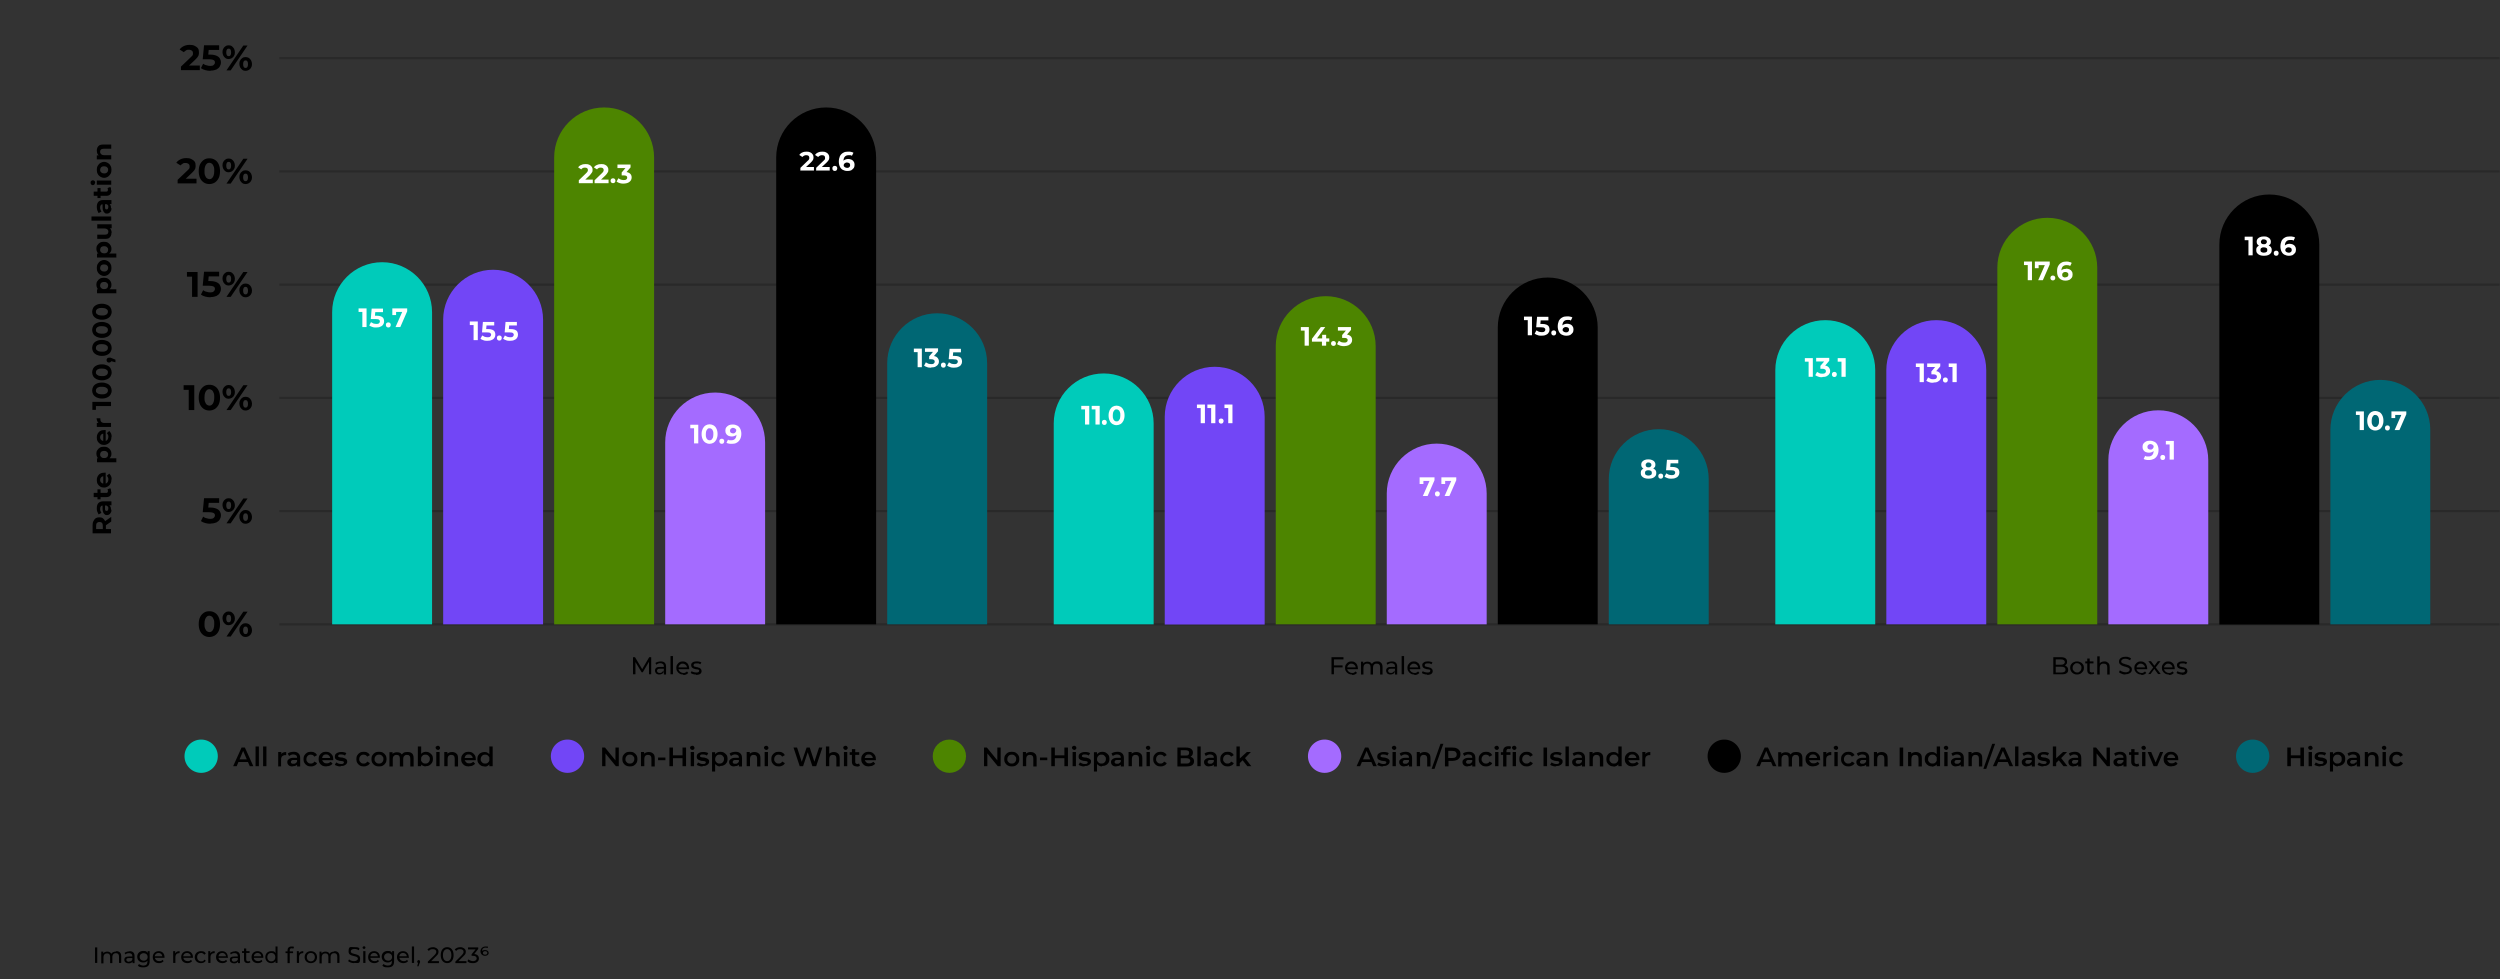 <?xml version="1.0" encoding="UTF-8"?>
<svg id="Layer_1" xmlns="http://www.w3.org/2000/svg" version="1.1" viewBox="0 0 1126 441">
  <rect x="0" y="0" width="1126" height="441" fill="#333333" stroke="none"/>
  <!-- Generator: Adobe Illustrator 29.0.0, SVG Export Plug-In . SVG Version: 2.1.0 Build 186)  -->
  <defs>
    <style>
      .st0 {
        fill: #7246f6;
      }

      .st1 {
        stroke-width: 4px;
      }

      .st1, .st2 {
        fill: #4d8500;
        stroke: #4d8500;
      }

      .st3 {
        fill: #a46bff;
      }

      .st2 {
        stroke-width: 3px;
      }

      .st4 {
        fill: #fff;
      }

      .st5 {
        fill: #00cbba;
      }

      .st6 {
        fill: none;
        stroke: #000;
        stroke-opacity: .2;
      }

      .st7 {
        fill: #006774;
      }
    </style>
  </defs>
  <path class="st6" d="M125.8,26.2h1000"/>
  <path class="st6" d="M125.8,77.2h1000"/>
  <path class="st6" d="M125.8,128.2h1000"/>
  <path class="st6" d="M125.8,179.2h1000"/>
  <path class="st6" d="M125.8,230.2h1000"/>
  <path class="st6" d="M125.8,281.2h1000"/>
  <path d="M81.5,31.7v-1.7l4.3-4.1c.3-.3.6-.6.8-.8.2-.2.3-.5.3-.7,0-.2,0-.4,0-.6,0-.4-.2-.8-.5-1-.3-.2-.7-.4-1.3-.4s-.9,0-1.3.3c-.4.2-.7.5-1,.8l-1.9-1.2c.4-.6,1-1.1,1.8-1.5.8-.4,1.7-.6,2.7-.6s1.6.1,2.2.4c.6.3,1.1.6,1.5,1.1.4.5.5,1.1.5,1.8s0,.7-.1,1.1c0,.4-.3.7-.5,1.1-.3.4-.7.8-1.2,1.3l-3.6,3.4-.5-.9h6.3v2.1h-8.5ZM94.8,31.9c-.8,0-1.6-.1-2.3-.3-.8-.2-1.4-.5-2-.9l1-2c.4.3.9.6,1.5.7.6.2,1.1.3,1.7.3s1.2-.1,1.5-.4.6-.6.6-1.1,0-.5-.2-.8c-.1-.2-.4-.4-.8-.5-.4-.1-.9-.2-1.6-.2h-2.9l.6-6.3h6.8v2.1h-5.9l1.3-1.2-.4,4.5-1.3-1.2h2.4c1.1,0,2,.2,2.7.5.7.3,1.2.7,1.5,1.2.3.5.5,1.1.5,1.8s-.2,1.3-.5,1.8c-.3.6-.8,1-1.5,1.4-.7.3-1.6.5-2.6.5ZM102,31.7l7.6-11.2h1.9l-7.6,11.2h-1.9ZM103,26.6c-.5,0-1-.1-1.4-.4-.4-.3-.7-.6-1-1.1-.2-.5-.4-1-.4-1.6s.1-1.2.4-1.6c.2-.5.6-.8,1-1.1s.9-.4,1.4-.4,1,.1,1.4.4.7.6,1,1.1c.2.5.4,1,.4,1.6s-.1,1.2-.4,1.6c-.2.5-.6.8-1,1.1-.4.2-.9.4-1.4.4ZM103,25.3c.4,0,.6-.1.8-.4.2-.3.3-.7.3-1.3s-.1-1-.3-1.3c-.2-.3-.5-.4-.8-.4s-.6.1-.8.4c-.2.3-.3.7-.3,1.3s.1,1,.3,1.3c.2.3.5.4.8.4ZM110.6,31.9c-.5,0-1-.1-1.4-.4-.4-.3-.7-.6-1-1.1-.2-.5-.4-1-.4-1.6s.1-1.2.4-1.6c.2-.5.6-.8,1-1.1.4-.3.9-.4,1.4-.4s1,.1,1.5.4c.4.3.7.6,1,1.1.2.5.4,1,.4,1.6s-.1,1.2-.4,1.6c-.2.5-.6.8-1,1.1-.4.2-.9.4-1.5.4ZM110.6,30.6c.4,0,.6-.1.8-.4.2-.3.3-.7.3-1.3s-.1-1-.3-1.3c-.2-.3-.5-.4-.8-.4s-.6.1-.8.4c-.2.3-.3.7-.3,1.3s.1,1,.3,1.3c.2.3.5.4.8.4ZM80,82.7v-1.7l4.3-4.1c.3-.3.6-.6.8-.8.2-.2.3-.5.3-.7,0-.2,0-.4,0-.6,0-.4-.2-.8-.5-1-.3-.2-.7-.4-1.3-.4s-.9,0-1.3.3c-.4.2-.7.5-1,.8l-1.9-1.2c.4-.6,1-1.1,1.8-1.5.8-.4,1.7-.6,2.7-.6s1.6.1,2.2.4c.6.3,1.1.6,1.5,1.1.4.5.5,1.1.5,1.8s0,.7-.1,1.1c0,.4-.3.7-.5,1.1-.3.4-.7.8-1.2,1.3l-3.6,3.4-.5-.9h6.3v2.1h-8.5ZM94.3,82.9c-.9,0-1.7-.2-2.5-.7-.7-.5-1.3-1.1-1.7-2s-.6-1.9-.6-3.1.2-2.3.6-3.1,1-1.5,1.7-2c.7-.5,1.5-.7,2.5-.7s1.7.2,2.5.7c.7.4,1.3,1.1,1.7,2s.6,1.9.6,3.1-.2,2.3-.6,3.1-1,1.5-1.7,2c-.7.4-1.5.7-2.5.7ZM94.3,80.7c.4,0,.8-.1,1.1-.4.3-.2.6-.6.8-1.2.2-.5.3-1.2.3-2.1s0-1.5-.3-2.1c-.2-.5-.4-.9-.8-1.2-.3-.2-.7-.4-1.1-.4s-.8.1-1.1.4c-.3.2-.6.6-.8,1.2-.2.5-.3,1.2-.3,2.1s0,1.5.3,2.1c.2.5.4.9.8,1.2.3.2.7.4,1.1.4ZM102,82.7l7.6-11.2h1.9l-7.6,11.2h-1.9ZM103,77.6c-.5,0-1-.1-1.4-.4-.4-.3-.7-.6-1-1.1-.2-.5-.4-1-.4-1.6s.1-1.2.4-1.6c.2-.5.6-.8,1-1.1.4-.3.9-.4,1.4-.4s1,.1,1.4.4c.4.3.7.6,1,1.1.2.5.4,1,.4,1.6s-.1,1.2-.4,1.6c-.2.5-.6.8-1,1.1-.4.2-.9.4-1.4.4ZM103,76.3c.4,0,.6-.1.8-.4.2-.3.3-.7.3-1.3s-.1-1-.3-1.3c-.2-.3-.5-.4-.8-.4s-.6.1-.8.4c-.2.3-.3.7-.3,1.3s.1,1,.3,1.3c.2.3.5.4.8.4ZM110.6,82.9c-.5,0-1-.1-1.4-.4-.4-.3-.7-.6-1-1.1-.2-.5-.4-1-.4-1.6s.1-1.2.4-1.6c.2-.5.6-.8,1-1.1.4-.3.9-.4,1.4-.4s1,.1,1.5.4c.4.3.7.6,1,1.1.2.5.4,1,.4,1.6s-.1,1.2-.4,1.6c-.2.5-.6.8-1,1.1-.4.2-.9.4-1.5.4ZM110.6,81.6c.4,0,.6-.1.8-.4.2-.3.3-.7.3-1.3s-.1-1-.3-1.3c-.2-.3-.5-.4-.8-.4s-.6.1-.8.4c-.2.3-.3.7-.3,1.3s.1,1,.3,1.3c.2.3.5.4.8.4ZM86.5,133.7v-10.2l1.1,1.1h-3.4v-2.1h4.8v11.2h-2.6ZM94.8,133.9c-.8,0-1.6-.1-2.3-.3-.8-.2-1.4-.5-2-.9l1-2c.4.3.9.6,1.5.7.6.2,1.1.3,1.7.3s1.2-.1,1.5-.4.6-.6.6-1.1,0-.5-.2-.8c-.1-.2-.4-.4-.8-.5-.4-.1-.9-.2-1.6-.2h-2.9l.6-6.3h6.8v2.1h-5.9l1.3-1.2-.4,4.5-1.3-1.2h2.4c1.1,0,2,.2,2.7.5.7.3,1.2.7,1.5,1.2.3.5.5,1.1.5,1.8s-.2,1.3-.5,1.8c-.3.6-.8,1-1.5,1.4-.7.3-1.6.5-2.6.5ZM102,133.7l7.6-11.2h1.9l-7.6,11.2h-1.9ZM103,128.6c-.5,0-1-.1-1.4-.4-.4-.3-.7-.6-1-1.1-.2-.5-.4-1-.4-1.6s.1-1.2.4-1.6c.2-.5.6-.8,1-1.1.4-.3.9-.4,1.4-.4s1,.1,1.4.4c.4.3.7.6,1,1.1.2.5.4,1,.4,1.6s-.1,1.2-.4,1.6c-.2.5-.6.8-1,1.1-.4.2-.9.4-1.4.4ZM103,127.3c.4,0,.6-.1.8-.4.2-.3.3-.7.3-1.3s-.1-1-.3-1.3c-.2-.3-.5-.4-.8-.4s-.6.1-.8.4c-.2.3-.3.7-.3,1.3s.1,1,.3,1.3c.2.3.5.4.8.4ZM110.6,133.9c-.5,0-1-.1-1.4-.4-.4-.3-.7-.6-1-1.1-.2-.5-.4-1-.4-1.6s.1-1.2.4-1.6c.2-.5.6-.8,1-1.1.4-.3.9-.4,1.4-.4s1,.1,1.5.4c.4.3.7.6,1,1.1.2.5.4,1,.4,1.6s-.1,1.2-.4,1.6c-.2.5-.6.8-1,1.1-.4.2-.9.4-1.5.4ZM110.6,132.6c.4,0,.6-.1.8-.4.2-.3.3-.7.3-1.3s-.1-1-.3-1.3c-.2-.3-.5-.4-.8-.4s-.6.1-.8.4c-.2.3-.3.7-.3,1.3s.1,1,.3,1.3c.2.3.5.4.8.4ZM85,184.7v-10.2l1.1,1.1h-3.4v-2.1h4.8v11.2h-2.6ZM94.3,184.9c-.9,0-1.7-.2-2.5-.7-.7-.5-1.3-1.1-1.7-2s-.6-1.9-.6-3.1.2-2.3.6-3.1,1-1.5,1.7-2c.7-.5,1.5-.7,2.5-.7s1.7.2,2.5.7c.7.4,1.3,1.1,1.7,2s.6,1.9.6,3.1-.2,2.3-.6,3.1-1,1.5-1.7,2c-.7.4-1.5.7-2.5.7ZM94.3,182.7c.4,0,.8-.1,1.1-.4.3-.2.6-.6.8-1.2.2-.5.3-1.2.3-2.1s0-1.5-.3-2.1c-.2-.5-.4-.9-.8-1.2-.3-.2-.7-.4-1.1-.4s-.8.1-1.1.4c-.3.2-.6.6-.8,1.2-.2.5-.3,1.2-.3,2.1s0,1.5.3,2.1c.2.5.4.9.8,1.2.3.2.7.4,1.1.4ZM102,184.7l7.6-11.2h1.9l-7.6,11.2h-1.9ZM103,179.6c-.5,0-1-.1-1.4-.4-.4-.3-.7-.6-1-1.1-.2-.5-.4-1-.4-1.6s.1-1.2.4-1.6c.2-.5.6-.8,1-1.1.4-.3.9-.4,1.4-.4s1,.1,1.4.4c.4.3.7.6,1,1.1.2.5.4,1,.4,1.6s-.1,1.2-.4,1.6c-.2.5-.6.8-1,1.1-.4.2-.9.4-1.4.4ZM103,178.3c.4,0,.6-.1.8-.4.2-.3.3-.7.3-1.3s-.1-1-.3-1.3c-.2-.3-.5-.4-.8-.4s-.6.1-.8.4c-.2.3-.3.7-.3,1.3s.1,1,.3,1.3c.2.3.5.4.8.4ZM110.6,184.9c-.5,0-1-.1-1.4-.4-.4-.3-.7-.6-1-1.1-.2-.5-.4-1-.4-1.6s.1-1.2.4-1.6c.2-.5.6-.8,1-1.1.4-.3.9-.4,1.4-.4s1,.1,1.5.4c.4.3.7.6,1,1.1.2.5.4,1,.4,1.6s-.1,1.2-.4,1.6c-.2.5-.6.8-1,1.1-.4.2-.9.4-1.5.4ZM110.6,183.6c.4,0,.6-.1.8-.4.2-.3.3-.7.3-1.3s-.1-1-.3-1.3c-.2-.3-.5-.4-.8-.4s-.6.1-.8.4c-.2.3-.3.7-.3,1.3s.1,1,.3,1.3c.2.3.5.4.8.4ZM94.8,235.9c-.8,0-1.6-.1-2.3-.3-.8-.2-1.4-.5-2-.9l1-2c.4.3.9.6,1.5.7.6.2,1.1.3,1.7.3s1.2-.1,1.5-.4.6-.6.6-1.1,0-.5-.2-.8c-.1-.2-.4-.4-.8-.5-.4-.1-.9-.2-1.6-.2h-2.9l.6-6.3h6.8v2.1h-5.9l1.3-1.2-.4,4.5-1.3-1.2h2.4c1.1,0,2,.2,2.7.5.7.3,1.2.7,1.5,1.2.3.5.5,1.1.5,1.8s-.2,1.3-.5,1.8c-.3.6-.8,1-1.5,1.4-.7.3-1.6.5-2.6.5ZM102,235.7l7.6-11.2h1.9l-7.6,11.2h-1.9ZM103,230.6c-.5,0-1-.1-1.4-.4-.4-.3-.7-.6-1-1.1-.2-.5-.4-1-.4-1.6s.1-1.2.4-1.6c.2-.5.6-.8,1-1.1.4-.3.9-.4,1.4-.4s1,.1,1.4.4c.4.3.7.6,1,1.1.2.5.4,1,.4,1.6s-.1,1.2-.4,1.6c-.2.5-.6.8-1,1.1-.4.2-.9.4-1.4.4ZM103,229.3c.4,0,.6-.1.8-.4.2-.3.3-.7.3-1.3s-.1-1-.3-1.3c-.2-.3-.5-.4-.8-.4s-.6.1-.8.4c-.2.3-.3.7-.3,1.3s.1,1,.3,1.3c.2.3.5.4.8.4ZM110.6,235.9c-.5,0-1-.1-1.4-.4-.4-.3-.7-.6-1-1.1-.2-.5-.4-1-.4-1.6s.1-1.2.4-1.6c.2-.5.6-.8,1-1.1.4-.3.9-.4,1.4-.4s1,.1,1.5.4c.4.3.7.6,1,1.1.2.5.4,1,.4,1.6s-.1,1.2-.4,1.6c-.2.5-.6.8-1,1.1-.4.2-.9.4-1.5.4ZM110.6,234.6c.4,0,.6-.1.8-.4.2-.3.3-.7.3-1.3s-.1-1-.3-1.3c-.2-.3-.5-.4-.8-.4s-.6.1-.8.4c-.2.3-.3.7-.3,1.3s.1,1,.3,1.3c.2.3.5.4.8.4ZM94.3,286.9c-.9,0-1.7-.2-2.5-.7-.7-.5-1.3-1.1-1.7-2-.4-.9-.6-1.9-.6-3.1s.2-2.3.6-3.1c.4-.9,1-1.5,1.7-2,.7-.5,1.5-.7,2.5-.7s1.7.2,2.5.7c.7.4,1.3,1.1,1.7,2,.4.9.6,1.9.6,3.1s-.2,2.3-.6,3.1c-.4.9-1,1.5-1.7,2-.7.4-1.5.7-2.5.7ZM94.3,284.7c.4,0,.8-.1,1.1-.4.3-.2.6-.6.8-1.2.2-.5.3-1.2.3-2.1s0-1.5-.3-2.1c-.2-.5-.4-.9-.8-1.2-.3-.2-.7-.4-1.1-.4s-.8.1-1.1.4c-.3.2-.6.6-.8,1.2-.2.5-.3,1.2-.3,2.1s0,1.5.3,2.1c.2.5.4.9.8,1.2.3.2.7.4,1.1.4ZM102,286.7l7.6-11.2h1.9l-7.6,11.2h-1.9ZM103,281.6c-.5,0-1-.1-1.4-.4-.4-.3-.7-.6-1-1.1-.2-.5-.4-1-.4-1.6s.1-1.2.4-1.6c.2-.5.6-.8,1-1.1.4-.3.9-.4,1.4-.4s1,.1,1.4.4c.4.3.7.6,1,1.1.2.5.4,1,.4,1.6s-.1,1.2-.4,1.6c-.2.5-.6.8-1,1.1-.4.2-.9.4-1.4.4ZM103,280.3c.4,0,.6-.1.8-.4.2-.3.3-.7.3-1.3s-.1-1-.3-1.3c-.2-.3-.5-.4-.8-.4s-.6.1-.8.4c-.2.3-.3.7-.3,1.3s.1,1,.3,1.3c.2.3.5.4.8.4ZM110.6,286.9c-.5,0-1-.1-1.4-.4-.4-.3-.7-.6-1-1.1-.2-.5-.4-1-.4-1.6s.1-1.2.4-1.6c.2-.5.6-.8,1-1.1.4-.3.9-.4,1.4-.4s1,.1,1.5.4c.4.3.7.6,1,1.1.2.5.4,1,.4,1.6s-.1,1.2-.4,1.6c-.2.5-.6.8-1,1.1-.4.2-.9.4-1.5.4ZM110.6,285.6c.4,0,.6-.1.8-.4.2-.3.3-.7.3-1.3s-.1-1-.3-1.3c-.2-.3-.5-.4-.8-.4s-.6.1-.8.4c-.2.3-.3.7-.3,1.3s.1,1,.3,1.3c.2.3.5.4.8.4Z"/>
  <path d="M285.1,303.7v-7.7h.9l3.5,5.8h-.5l3.4-5.8h.9v7.7s-1,0-1,0v-6s.2,0,.2,0l-3,5.1h-.5l-3.1-5.1h.3v6h-1.1ZM299,303.7v-1.5c0,0,0-2.1,0-2.1,0-.4-.1-.8-.4-1-.3-.2-.6-.4-1.2-.4s-.7,0-1,.2c-.3.1-.6.3-.8.5l-.4-.8c.3-.2.7-.4,1.1-.5.4-.1.9-.2,1.3-.2.8,0,1.4.2,1.8.6.4.4.6,1,.6,1.8v3.5h-1ZM297.1,303.8c-.4,0-.8,0-1.1-.2-.3-.1-.6-.3-.7-.6-.2-.3-.3-.6-.3-.9s0-.6.2-.9c.2-.3.4-.5.7-.6.3-.2.8-.2,1.4-.2h1.8v.8h-1.8c-.5,0-.9,0-1.1.3-.2.2-.3.4-.3.6s.1.5.3.7c.2.2.5.3.9.3s.7,0,1-.3c.3-.2.5-.4.6-.8l.2.7c-.1.3-.4.6-.7.8-.4.2-.8.3-1.3.3ZM302,303.7v-8.2h1.1v8.2h-1.1ZM307.7,303.8c-.6,0-1.2-.1-1.6-.4-.5-.3-.8-.6-1.1-1.1-.3-.4-.4-1-.4-1.5s.1-1.1.4-1.5c.3-.4.6-.8,1-1,.4-.3,1-.4,1.5-.4s1.1.1,1.5.4c.4.2.8.6,1,1.1.2.4.4,1,.4,1.6s0,0,0,.2c0,0,0,.1,0,.2h-5v-.8h4.4l-.4.3c0-.4,0-.7-.2-1-.2-.3-.4-.5-.7-.7-.3-.2-.6-.3-1-.3s-.7,0-1,.3c-.3.2-.5.4-.7.7-.2.3-.2.6-.2,1v.2c0,.4,0,.7.3,1,.2.3.4.5.8.7.3.2.7.3,1.1.3s.7,0,.9-.2c.3-.1.5-.3.7-.5l.6.7c-.3.3-.6.5-1,.7-.4.2-.8.2-1.3.2ZM313.5,303.8c-.5,0-.9,0-1.4-.2-.4-.1-.8-.3-1-.5l.4-.8c.2.2.6.3.9.4.4.1.7.2,1.1.2s.8,0,1.1-.2c.2-.1.3-.3.3-.6s0-.3-.2-.4c-.1-.1-.3-.2-.5-.2-.2,0-.5,0-.7-.1-.3,0-.5,0-.8-.2-.3,0-.5-.2-.7-.3-.2-.1-.4-.3-.5-.5-.1-.2-.2-.5-.2-.8s0-.7.3-.9c.2-.3.5-.5.8-.6.4-.1.8-.2,1.3-.2s.8,0,1.2.1c.4,0,.7.2,1,.4l-.5.8c-.3-.2-.5-.3-.8-.4-.3,0-.6,0-.9,0-.5,0-.8,0-1,.2-.2.1-.3.3-.3.6s0,.4.2.5c.1.1.3.2.5.2.2,0,.5.1.7.2.3,0,.5,0,.8.2.3,0,.5.1.7.3.2.1.4.3.5.5.1.2.2.5.2.8s-.1.7-.3.9c-.2.3-.5.5-.9.6-.4.1-.8.2-1.3.2Z"/>
  <path d="M600.7,299.7h4v.9h-4v-.9ZM600.8,303.7h-1.1v-7.7h5.4v1h-4.3v6.7ZM609,303.8c-.6,0-1.2-.1-1.7-.4-.5-.3-.8-.6-1.1-1.1-.3-.4-.4-1-.4-1.5s.1-1.1.4-1.5c.3-.4.6-.8,1-1,.4-.3.9-.4,1.5-.4s1.1.1,1.5.4c.4.2.8.6,1,1.1.2.4.4,1,.4,1.6s0,0,0,.2c0,0,0,.1,0,.2h-5v-.8h4.4l-.4.3c0-.4,0-.7-.2-1-.2-.3-.4-.5-.7-.7-.3-.2-.6-.3-1-.3s-.7,0-1,.3c-.3.2-.5.4-.7.7-.2.3-.2.6-.2,1v.2c0,.4,0,.7.3,1,.2.3.4.5.8.7.3.2.7.3,1.1.3s.7,0,.9-.2c.3-.1.5-.3.7-.5l.6.7c-.3.3-.6.5-1,.7-.4.2-.8.2-1.3.2ZM620.4,297.9c.5,0,.9,0,1.2.3.4.2.6.5.8.8.2.4.3.8.3,1.4v3.4h-1.1v-3.2c0-.6-.1-1-.4-1.3-.3-.3-.6-.4-1.1-.4s-.7,0-.9.2c-.3.1-.5.4-.6.6-.1.3-.2.6-.2,1.1v3h-1.1v-3.2c0-.6-.1-1-.4-1.3-.3-.3-.6-.4-1.1-.4s-.6,0-.9.2c-.3.1-.5.4-.6.6-.1.3-.2.6-.2,1.1v3h-1.1v-5.8h1v1.6l-.2-.4c.2-.4.5-.7.8-.9.4-.2.8-.3,1.3-.3s1,.1,1.4.4c.4.3.7.7.8,1.2l-.4-.2c.2-.4.5-.8.9-1.1.4-.3,1-.4,1.5-.4ZM628.3,303.7v-1.5c0,0,0-2.1,0-2.1,0-.4-.1-.8-.4-1-.3-.2-.6-.4-1.2-.4s-.7,0-1,.2c-.3.1-.6.3-.8.5l-.4-.8c.3-.2.7-.4,1.1-.5.4-.1.9-.2,1.3-.2.8,0,1.4.2,1.8.6.4.4.6,1,.6,1.8v3.5h-1ZM626.4,303.8c-.4,0-.8,0-1.1-.2-.3-.1-.6-.3-.7-.6-.2-.3-.3-.6-.3-.9s0-.6.2-.9c.2-.3.4-.5.7-.6.3-.2.8-.2,1.4-.2h1.8v.8h-1.8c-.5,0-.9,0-1.1.3-.2.2-.3.4-.3.6s.1.5.3.7c.2.2.5.3.9.3s.7,0,1-.3c.3-.2.5-.4.6-.8l.2.7c-.1.3-.4.6-.7.8-.4.2-.8.3-1.3.3ZM631.3,303.7v-8.2h1.1v8.2h-1.1ZM637,303.8c-.6,0-1.2-.1-1.6-.4-.5-.3-.8-.6-1.1-1.1-.3-.4-.4-1-.4-1.5s.1-1.1.4-1.5c.3-.4.6-.8,1-1,.4-.3.9-.4,1.5-.4s1.1.1,1.5.4c.4.2.8.6,1,1.1.2.4.4,1,.4,1.6s0,0,0,.2c0,0,0,.1,0,.2h-5v-.8h4.4l-.4.3c0-.4,0-.7-.2-1-.2-.3-.4-.5-.7-.7-.3-.2-.6-.3-1-.3s-.7,0-1,.3c-.3.2-.5.4-.7.7-.2.3-.2.6-.2,1v.2c0,.4,0,.7.3,1,.2.3.4.5.8.7.3.2.7.3,1.1.3s.7,0,.9-.2c.3-.1.5-.3.7-.5l.6.7c-.3.3-.6.5-1,.7-.4.2-.8.2-1.3.2ZM642.8,303.8c-.5,0-.9,0-1.4-.2-.4-.1-.8-.3-1-.5l.4-.8c.2.2.6.3.9.4.4.1.7.2,1.1.2s.8,0,1.1-.2c.2-.1.3-.3.3-.6s0-.3-.2-.4c-.1-.1-.3-.2-.5-.2-.2,0-.5,0-.7-.1-.3,0-.5,0-.8-.2-.3,0-.5-.2-.7-.3-.2-.1-.4-.3-.5-.5-.1-.2-.2-.5-.2-.8s0-.7.3-.9.5-.5.8-.6c.4-.1.8-.2,1.3-.2s.8,0,1.2.1c.4,0,.7.2,1,.4l-.5.8c-.3-.2-.5-.3-.8-.4-.3,0-.6,0-.9,0-.5,0-.8,0-1,.2-.2.1-.3.3-.3.6s0,.4.2.5c.1.1.3.2.5.2.2,0,.5.1.7.2.3,0,.5,0,.8.2.3,0,.5.1.7.3.2.1.4.3.5.5.1.2.2.5.2.8s-.1.7-.3.9c-.2.3-.5.5-.9.6-.4.1-.8.2-1.3.2Z"/>
  <path d="M50.1,240.2h-8.4v-3.6c0-.8.1-1.4.4-1.9.2-.5.6-1,1-1.3.5-.3,1-.4,1.6-.4s1.2.1,1.6.4c.4.3.8.7,1,1.3.2.5.4,1.2.4,1.9v2.6l-.9-.9h3.2v1.9ZM50.1,234.9l-3,2.1v-2.1l3-2.1v2.1ZM47.2,238.3l-.9.9v-2.4c0-.6-.1-1-.4-1.3-.3-.3-.6-.4-1.1-.4s-.8.1-1.1.4-.4.7-.4,1.3v2.4l-.9-.9h4.8ZM50.1,227.6h-1.5c0,.1-2.3.1-2.3.1-.4,0-.7.1-.9.4-.2.2-.3.6-.3,1.1s0,.7.2,1c.1.3.2.6.4.8l-1.3.7c-.2-.4-.4-.8-.6-1.3s-.2-1-.2-1.5c0-1,.2-1.7.7-2.3.5-.5,1.2-.8,2.2-.8h3.7v1.8ZM50.2,229.6c0,.5,0,.9-.3,1.3-.2.4-.4.6-.7.8-.3.2-.6.3-1,.3s-.7,0-1-.3c-.3-.2-.5-.5-.7-.9-.2-.4-.3-.9-.3-1.6v-1.7h1.1v1.5c0,.4,0,.7.2.9.1.2.3.2.5.2s.4,0,.6-.3c.1-.2.2-.5.2-.8s0-.6-.2-.8c-.2-.2-.4-.4-.7-.5l.9-.3c.4.1.7.4.9.7s.3.8.3,1.4ZM50.2,221.5c0,.8-.2,1.4-.6,1.8-.4.4-1,.6-1.7.6h-5.7v-1.9h5.6c.3,0,.5,0,.6-.2.1-.1.2-.3.2-.6s0-.5-.2-.8l1.3-.5c.1.2.2.4.3.7,0,.3,0,.5,0,.8ZM45.3,224.9h-1.4v-4.5h1.4v4.5ZM50.2,215.9c0,.7-.1,1.4-.4,1.9-.3.6-.7,1-1.2,1.3-.5.3-1.1.5-1.7.5s-1.2-.1-1.7-.4c-.5-.3-.9-.7-1.2-1.2-.3-.5-.4-1.1-.4-1.8s.1-1.2.4-1.7c.3-.5.6-.9,1.2-1.2.5-.3,1.1-.4,1.8-.4s.2,0,.3,0c0,0,.2,0,.3,0v5.2h-1.1v-4.3l.3.7c-.3,0-.6,0-.9.2-.2.1-.4.3-.6.6-.1.2-.2.5-.2.8s0,.6.2.9c.1.2.3.4.6.6.2.1.5.2.9.2h.3c.4,0,.7,0,.9-.2.3-.2.5-.4.6-.7.1-.3.2-.6.2-1s0-.6-.2-.9c-.1-.3-.3-.5-.5-.7l1.1-1c.3.3.6.7.8,1.1.2.4.3,1,.3,1.5ZM50.2,204.4c0,.5-.1,1-.4,1.4-.2.4-.6.7-1.1,1-.5.2-1.1.3-1.9.3s-1.4-.1-1.9-.3c-.5-.2-.9-.5-1.1-.9-.2-.4-.4-.9-.4-1.5s.1-1.2.4-1.6c.3-.5.7-.9,1.2-1.2.5-.3,1.1-.4,1.8-.4s1.3.1,1.8.4c.5.3.9.7,1.2,1.2.3.5.4,1,.4,1.6ZM52.5,208.2h-8.8v-1.8h3.2s1.9,0,1.9,0h3.6v1.9ZM48.7,204.7c0-.3,0-.6-.2-.8-.1-.2-.3-.4-.6-.6-.3-.2-.6-.2-1-.2s-.7,0-1,.2c-.3.1-.5.3-.6.6-.1.2-.2.5-.2.8s0,.6.2.8.3.4.6.6.6.2,1,.2.7,0,1-.2c.3-.1.5-.3.6-.6.1-.2.2-.5.2-.8ZM50.2,196.7c0,.7-.1,1.4-.4,1.9-.3.6-.7,1-1.2,1.3-.5.3-1.1.5-1.7.5s-1.2-.1-1.7-.4c-.5-.3-.9-.7-1.2-1.2-.3-.5-.4-1.1-.4-1.8s.1-1.2.4-1.7c.3-.5.6-.9,1.2-1.2.5-.3,1.1-.4,1.8-.4s.2,0,.3,0c0,0,.2,0,.3,0v5.2h-1.1v-4.3l.3.7c-.3,0-.6,0-.9.2-.2.1-.4.3-.6.6-.1.2-.2.5-.2.8s0,.6.2.9c.1.2.3.4.6.6.2.1.5.2.9.2h.3c.4,0,.7,0,.9-.2.3-.2.5-.4.6-.7.1-.3.2-.6.2-1s0-.6-.2-.9c-.1-.3-.3-.5-.5-.7l1.1-1c.3.3.6.7.8,1.1.2.4.3,1,.3,1.5ZM50.1,192.3h-6.5v-1.8h1.8l-.5.3c-.5-.2-.8-.5-1-.9-.2-.4-.4-.9-.4-1.5h1.7c0,0,0,.2,0,.2,0,0,0,.1,0,.2,0,.5.1.9.4,1.2.3.3.7.5,1.4.5h3v1.9ZM50.1,182.9h-7.7l.8-.8v2.5h-1.6v-3.6h8.4v1.9ZM50.3,175.9c0,.7-.2,1.3-.5,1.8-.3.5-.8,1-1.5,1.3-.6.3-1.4.5-2.4.5s-1.7-.2-2.4-.5c-.6-.3-1.1-.7-1.5-1.3-.3-.5-.5-1.2-.5-1.8s.2-1.3.5-1.8c.3-.5.8-1,1.5-1.3.6-.3,1.4-.5,2.4-.5s1.7.2,2.4.5,1.1.7,1.5,1.3c.3.5.5,1.2.5,1.8ZM48.6,175.9c0-.3,0-.6-.3-.9-.2-.2-.5-.4-.9-.6-.4-.1-.9-.2-1.5-.2s-1.1,0-1.5.2c-.4.1-.7.3-.9.6-.2.2-.3.5-.3.9s0,.6.3.9c.2.2.5.4.9.6.4.1.9.2,1.5.2s1.1,0,1.5-.2c.4-.1.7-.3.9-.6.2-.2.3-.5.3-.9ZM50.3,167.7c0,.7-.2,1.3-.5,1.8-.3.5-.8,1-1.5,1.3s-1.4.5-2.4.5-1.7-.2-2.4-.5c-.6-.3-1.1-.7-1.5-1.3-.3-.5-.5-1.2-.5-1.8s.2-1.3.5-1.8c.3-.5.8-1,1.5-1.3.6-.3,1.4-.5,2.4-.5s1.7.2,2.4.5,1.1.7,1.5,1.3c.3.5.5,1.2.5,1.8ZM48.6,167.7c0-.3,0-.6-.3-.9-.2-.2-.5-.4-.9-.6-.4-.1-.9-.2-1.5-.2s-1.1,0-1.5.2c-.4.1-.7.3-.9.6-.2.2-.3.5-.3.9s0,.6.3.9c.2.2.5.4.9.6.4.1.9.2,1.5.2s1.1,0,1.5-.2c.4-.1.7-.3.9-.6.2-.2.3-.5.3-.9ZM52,163.2l-2.9-.8,1.1-.3c0,.3,0,.6-.3.9-.2.2-.5.3-.8.3s-.6-.1-.8-.3-.3-.5-.3-.8.1-.6.3-.8c.2-.2.5-.3.8-.3s.2,0,.3,0c0,0,.2,0,.4,0,.1,0,.3.1.5.2l1.7.7v1.2ZM50.3,156.7c0,.7-.2,1.3-.5,1.8-.3.5-.8,1-1.5,1.3-.6.3-1.4.5-2.4.5s-1.7-.2-2.4-.5c-.6-.3-1.1-.7-1.5-1.3-.3-.5-.5-1.2-.5-1.8s.2-1.3.5-1.8c.3-.5.8-1,1.5-1.3.6-.3,1.4-.5,2.4-.5s1.7.2,2.4.5,1.1.7,1.5,1.3c.3.5.5,1.2.5,1.8ZM48.6,156.7c0-.3,0-.6-.3-.9-.2-.2-.5-.4-.9-.6-.4-.1-.9-.2-1.5-.2s-1.1,0-1.5.2c-.4.1-.7.3-.9.6-.2.2-.3.5-.3.9s0,.6.3.9c.2.2.5.4.9.6.4.1.9.2,1.5.2s1.1,0,1.5-.2c.4-.1.7-.3.9-.6.2-.2.3-.5.3-.9ZM50.3,148.6c0,.7-.2,1.3-.5,1.8-.3.5-.8,1-1.5,1.3s-1.4.5-2.4.5-1.7-.2-2.4-.5c-.6-.3-1.1-.7-1.5-1.3-.3-.5-.5-1.2-.5-1.8s.2-1.3.5-1.8c.3-.5.8-1,1.5-1.3.6-.3,1.4-.5,2.4-.5s1.7.2,2.4.5,1.1.7,1.5,1.3c.3.5.5,1.2.5,1.8ZM48.6,148.6c0-.3,0-.6-.3-.9-.2-.2-.5-.4-.9-.6-.4-.1-.9-.2-1.5-.2s-1.1,0-1.5.2c-.4.1-.7.3-.9.6-.2.2-.3.5-.3.9s0,.6.3.9c.2.2.5.4.9.6.4.1.9.2,1.5.2s1.1,0,1.5-.2c.4-.1.7-.3.9-.6.2-.2.3-.5.3-.9ZM50.3,140.4c0,.7-.2,1.3-.5,1.8-.3.5-.8,1-1.5,1.3-.6.3-1.4.5-2.4.5s-1.7-.2-2.4-.5c-.6-.3-1.1-.7-1.5-1.3-.3-.5-.5-1.2-.5-1.8s.2-1.3.5-1.8c.3-.5.8-1,1.5-1.3.6-.3,1.4-.5,2.4-.5s1.7.2,2.4.5,1.1.7,1.5,1.3c.3.5.5,1.2.5,1.8ZM48.6,140.4c0-.3,0-.6-.3-.9-.2-.2-.5-.4-.9-.6-.4-.1-.9-.2-1.5-.2s-1.1,0-1.5.2c-.4.1-.7.3-.9.6-.2.2-.3.5-.3.9s0,.6.3.9c.2.2.5.4.9.6.4.1.9.2,1.5.2s1.1,0,1.5-.2c.4-.1.7-.3.9-.6.2-.2.3-.5.3-.9ZM50.2,128.3c0,.5-.1,1-.4,1.4-.2.4-.6.7-1.1,1-.5.2-1.1.3-1.9.3s-1.4-.1-1.9-.3c-.5-.2-.9-.5-1.1-.9-.2-.4-.4-.9-.4-1.5s.1-1.2.4-1.6c.3-.5.7-.9,1.2-1.2.5-.3,1.1-.4,1.8-.4s1.3.1,1.8.4c.5.3.9.7,1.2,1.2.3.5.4,1,.4,1.6ZM52.5,132.1h-8.8v-1.8h3.2s1.9,0,1.9,0h3.6v1.9ZM48.7,128.6c0-.3,0-.6-.2-.8-.1-.2-.3-.4-.6-.6-.3-.2-.6-.2-1-.2s-.7,0-1,.2c-.3.1-.5.3-.6.6-.1.2-.2.5-.2.8s0,.6.2.8.3.4.6.6.6.2,1,.2.7,0,1-.2c.3-.1.5-.3.6-.6.1-.2.2-.5.2-.8ZM50.2,120.7c0,.7-.1,1.3-.4,1.8-.3.5-.7.9-1.2,1.3-.5.3-1.1.5-1.7.5s-1.2-.2-1.7-.5c-.5-.3-.9-.7-1.2-1.3-.3-.5-.4-1.1-.4-1.8s.1-1.3.4-1.8c.3-.5.7-1,1.2-1.3.5-.3,1.1-.5,1.7-.5s1.2.2,1.7.5c.5.3.9.7,1.2,1.3.3.5.4,1.1.4,1.8ZM48.7,120.7c0-.3,0-.6-.2-.8-.1-.2-.3-.4-.6-.6-.3-.1-.6-.2-1-.2s-.7,0-1,.2c-.3.1-.5.3-.6.6s-.2.5-.2.8,0,.6.2.8.3.4.6.6c.3.1.6.2,1,.2s.7,0,1-.2c.3-.2.5-.4.6-.6.1-.2.2-.5.2-.8ZM50.2,112.1c0,.5-.1,1-.4,1.4-.2.4-.6.7-1.1,1-.5.2-1.1.3-1.9.3s-1.4-.1-1.9-.3c-.5-.2-.9-.5-1.1-.9-.2-.4-.4-.9-.4-1.5s.1-1.2.4-1.6c.3-.5.7-.9,1.2-1.2.5-.3,1.1-.4,1.8-.4s1.3.1,1.8.4c.5.3.9.7,1.2,1.2.3.5.4,1,.4,1.6ZM52.5,116h-8.8v-1.8h3.2s1.9,0,1.9,0h3.6v1.9ZM48.7,112.5c0-.3,0-.6-.2-.8-.1-.2-.3-.4-.6-.6-.3-.2-.6-.2-1-.2s-.7,0-1,.2c-.3.1-.5.3-.6.6-.1.2-.2.5-.2.8s0,.6.2.8c.1.2.3.4.6.6.3.1.6.2,1,.2s.7,0,1-.2c.3-.1.5-.3.6-.6.1-.2.2-.5.2-.8ZM50.2,104.9c0,.5-.1,1-.3,1.4-.2.4-.5.7-.9,1-.4.2-1,.3-1.6.3h-3.6v-1.9h3.4c.5,0,.9-.1,1.2-.3.2-.2.4-.6.4-1s0-.5-.2-.8c-.1-.2-.3-.4-.6-.5-.3-.1-.6-.2-1-.2h-3.2v-1.9h6.5v1.8h-1.8l.5-.3c.4.2.8.5,1,1,.2.4.3.9.3,1.4ZM50.1,99.4h-8.9v-1.9h8.9v1.9ZM50.1,91.9h-1.5c0,.1-2.3.1-2.3.1-.4,0-.7.1-.9.4-.2.2-.3.6-.3,1.1s0,.7.2,1c.1.3.2.6.4.8l-1.3.7c-.2-.4-.4-.8-.6-1.3-.1-.5-.2-1-.2-1.5,0-1,.2-1.7.7-2.3.5-.5,1.2-.8,2.2-.8h3.7v1.8ZM50.2,93.8c0,.5,0,.9-.3,1.3-.2.4-.4.6-.7.8-.3.2-.6.3-1,.3s-.7,0-1-.3c-.3-.2-.5-.5-.7-.9-.2-.4-.3-.9-.3-1.6v-1.7h1.1v1.5c0,.4,0,.7.2.9.1.2.3.2.5.2s.4,0,.6-.3c.1-.2.2-.5.2-.8s0-.6-.2-.8c-.2-.2-.4-.4-.7-.5l.9-.3c.4.1.7.4.9.7s.3.8.3,1.4ZM50.2,85.8c0,.8-.2,1.4-.6,1.8-.4.4-1,.6-1.7.6h-5.7v-1.9h5.6c.3,0,.5,0,.6-.2.1-.1.2-.3.2-.6s0-.5-.2-.8l1.3-.5c.1.2.2.4.3.7,0,.3,0,.5,0,.8ZM45.3,89.2h-1.4v-4.5h1.4v4.5ZM50.1,83.2h-6.5v-1.9h6.5v1.9ZM42.8,82.3c0,.3-.1.6-.3.8-.2.2-.4.3-.7.3s-.5-.1-.7-.3c-.2-.2-.3-.5-.3-.8s0-.6.3-.8c.2-.2.4-.3.7-.3s.6.1.8.3c.2.2.3.5.3.8ZM50.2,76.5c0,.7-.1,1.3-.4,1.8-.3.5-.7.9-1.2,1.3-.5.3-1.1.5-1.7.5s-1.2-.2-1.7-.5c-.5-.3-.9-.7-1.2-1.3-.3-.5-.4-1.1-.4-1.8s.1-1.3.4-1.8c.3-.5.7-1,1.2-1.3.5-.3,1.1-.5,1.7-.5s1.2.2,1.7.5c.5.3.9.7,1.2,1.3.3.5.4,1.1.4,1.8ZM48.7,76.5c0-.3,0-.6-.2-.8-.1-.2-.3-.4-.6-.6-.3-.1-.6-.2-1-.2s-.7,0-1,.2-.5.3-.6.6-.2.5-.2.8,0,.6.2.8.3.4.6.6c.3.1.6.2,1,.2s.7,0,1-.2c.3-.2.5-.4.6-.6.1-.2.2-.5.2-.8ZM43.6,67.8c0-.5.1-1,.3-1.4.2-.4.5-.7.9-1,.4-.2,1-.3,1.6-.3h3.7v1.9h-3.4c-.5,0-.9.1-1.2.3-.2.2-.4.5-.4,1s0,.6.2.8c.1.2.3.4.6.6.3.1.6.2,1,.2h3.2v1.9h-6.5v-1.8h1.8l-.5.3c-.4-.2-.8-.6-1-1-.2-.4-.3-.9-.3-1.5Z"/>
  <path class="st5" d="M149.6,140.6c0-12.4,10.1-22.5,22.5-22.5s22.5,10.1,22.5,22.5v140.6h-45v-140.6Z"/>
  <path class="st4" d="M163.2,147.4v-7.7l.8.8h-2.5v-1.6h3.6v8.4h-1.9ZM169.5,147.5c-.6,0-1.2,0-1.7-.2-.6-.2-1.1-.4-1.5-.7l.8-1.5c.3.2.7.4,1.1.6.4.1.9.2,1.3.2s.9,0,1.2-.3.4-.5.4-.8,0-.4-.2-.6-.3-.3-.6-.4c-.3,0-.7-.1-1.2-.1h-2.1l.4-4.7h5.1v1.6h-4.4l1-.9-.3,3.4-1-.9h1.8c.8,0,1.5.1,2,.3.5.2.9.5,1.1.9.2.4.3.8.3,1.3s-.1,1-.4,1.4c-.2.4-.6.8-1.2,1-.5.3-1.2.4-2,.4ZM174.9,147.5c-.3,0-.6-.1-.8-.3-.2-.2-.3-.5-.3-.9s.1-.6.3-.8c.2-.2.5-.3.8-.3s.6.1.8.3c.2.2.3.5.3.8s-.1.6-.3.9c-.2.2-.5.3-.8.3ZM178.1,147.4l3.4-7.7.5.8h-4.5l.9-.9v2.3h-1.7v-3h6.7v1.3l-3.1,7.1h-2.1Z"/>
  <path class="st0" d="M199.6,144c0-12.4,10.1-22.5,22.5-22.5s22.5,10.1,22.5,22.5v137.2h-45v-137.2Z"/>
  <path class="st4" d="M213.3,153.3v-7.7l.8.8h-2.5v-1.6h3.6v8.4h-1.9ZM219.6,153.5c-.6,0-1.2,0-1.7-.2-.6-.2-1.1-.4-1.5-.7l.8-1.5c.3.2.7.4,1.1.6.4.1.9.2,1.3.2s.9,0,1.2-.3.4-.5.4-.8,0-.4-.2-.6-.3-.3-.6-.4c-.3,0-.7-.1-1.2-.1h-2.1l.4-4.7h5.1v1.6h-4.4l1-.9-.3,3.4-1-.9h1.8c.8,0,1.5.1,2,.3.5.2.9.5,1.1.9.2.4.3.8.3,1.3s-.1,1-.4,1.4c-.2.4-.6.8-1.2,1-.5.3-1.2.4-2,.4ZM224.9,153.4c-.3,0-.6-.1-.8-.3-.2-.2-.3-.5-.3-.9s.1-.6.3-.8c.2-.2.5-.3.8-.3s.6.1.8.3c.2.2.3.5.3.8s-.1.6-.3.9c-.2.2-.5.3-.8.3ZM229.8,153.5c-.6,0-1.2,0-1.7-.2-.6-.2-1.1-.4-1.5-.7l.8-1.5c.3.2.7.4,1.1.6.4.1.9.2,1.3.2s.9,0,1.2-.3.4-.5.4-.8,0-.4-.2-.6-.3-.3-.6-.4c-.3,0-.7-.1-1.2-.1h-2.1l.4-4.7h5.1v1.6h-4.4l1-.9-.3,3.4-1-.9h1.8c.8,0,1.5.1,2,.3.5.2.9.5,1.1.9.2.4.3.8.3,1.3s-.1,1-.4,1.4c-.2.4-.6.8-1.2,1-.5.3-1.2.4-2,.4Z"/>
  <path class="st1" d="M251.6,70.9c0-11.3,9.2-20.5,20.5-20.5s20.5,9.2,20.5,20.5v208.3h-41V70.9Z"/>
  <path class="st4" d="M267,80.9v1.6h-6.3v-1.3l3.2-3.1c.3-.3.6-.6.7-.8.1-.2.2-.5.2-.7,0-.3-.1-.6-.3-.8-.2-.2-.6-.3-1-.3s-.7,0-1,.2c-.3.1-.5.3-.7.6l-1.4-.9c.3-.5.8-.9,1.4-1.1.6-.3,1.2-.4,2-.4s1.2.1,1.6.3c.5.2.8.5,1.1.9.3.4.4.8.4,1.3s0,.9-.3,1.3-.6.9-1.1,1.4l-1.9,1.8h3.6ZM274.1,80.9v1.6h-6.3v-1.3l3.2-3.1c.3-.3.6-.6.7-.8.1-.2.2-.5.2-.7,0-.3-.1-.6-.3-.8-.2-.2-.6-.3-1-.3s-.7,0-1,.2c-.3.1-.5.3-.7.6l-1.4-.9c.3-.5.8-.9,1.4-1.1.6-.3,1.2-.4,2-.4s1.2.1,1.6.3c.5.2.8.5,1.1.9.3.4.4.8.4,1.3s0,.9-.3,1.3c-.2.4-.6.9-1.1,1.4l-1.9,1.8h3.6ZM276.1,82.5c-.3,0-.6-.1-.8-.3-.2-.2-.3-.5-.3-.8s.1-.6.3-.8c.2-.2.5-.3.8-.3s.6.1.8.3c.2.2.3.5.3.8s-.1.6-.3.8c-.2.2-.5.3-.8.3ZM282.2,77.5c.7.1,1.3.4,1.7.8.4.4.6,1,.6,1.6s-.1.9-.4,1.4c-.3.4-.6.7-1.2,1-.5.2-1.2.4-1.9.4s-1.2,0-1.8-.2c-.6-.2-1.1-.4-1.5-.7l.8-1.5c.3.2.7.4,1.1.6.4.1.9.2,1.3.2s.9,0,1.2-.3c.3-.2.4-.5.4-.8,0-.7-.5-1-1.6-1h-.9v-1.3l1.7-2h-3.6v-1.6h5.9v1.3l-1.9,2.2Z"/>
  <path class="st3" d="M299.6,199.3c0-12.4,10.1-22.5,22.5-22.5s22.5,10.1,22.5,22.5v81.9h-45v-81.9Z"/>
  <path class="st4" d="M312.6,199.8v-7.7l.8.8h-2.5v-1.6h3.6v8.4h-1.9ZM319.6,199.9c-.7,0-1.3-.2-1.8-.5-.5-.3-1-.8-1.3-1.5-.3-.6-.5-1.4-.5-2.4s.2-1.7.5-2.4c.3-.6.7-1.1,1.3-1.5.5-.3,1.2-.5,1.8-.5s1.3.2,1.8.5c.5.3,1,.8,1.3,1.5.3.6.5,1.4.5,2.4s-.2,1.7-.5,2.4c-.3.6-.7,1.1-1.3,1.5-.5.3-1.2.5-1.8.5ZM319.6,198.3c.3,0,.6,0,.9-.3.2-.2.4-.5.6-.9.1-.4.2-.9.2-1.5s0-1.1-.2-1.5c-.1-.4-.3-.7-.6-.9-.2-.2-.5-.3-.9-.3s-.6,0-.9.3c-.2.2-.4.5-.6.9-.1.4-.2.9-.2,1.5s0,1.1.2,1.5c.1.4.3.7.6.9.2.2.5.3.9.3ZM325.1,199.9c-.3,0-.6-.1-.8-.3-.2-.2-.3-.5-.3-.9s.1-.6.3-.8c.2-.2.5-.3.8-.3s.6.1.8.3c.2.2.3.5.3.8s-.1.6-.3.9c-.2.2-.5.3-.8.3ZM330.1,191.2c.8,0,1.4.2,2,.5.6.3,1,.8,1.3,1.4.3.6.5,1.4.5,2.3s-.2,1.8-.6,2.5c-.4.7-.9,1.2-1.5,1.5-.6.4-1.4.5-2.2.5s-.9,0-1.3-.1c-.4,0-.8-.2-1.1-.4l.7-1.4c.2.2.5.3.7.3.3,0,.5,0,.8,0,.7,0,1.3-.2,1.7-.7.4-.4.6-1.1.6-2s0-.3,0-.5c0-.2,0-.4,0-.5l.5.5c-.1.3-.3.6-.6.8-.2.2-.5.4-.9.5-.3.1-.7.2-1.1.2s-1-.1-1.5-.3c-.4-.2-.8-.5-1-.9-.3-.4-.4-.9-.4-1.4s.1-1.1.4-1.5c.3-.4.7-.7,1.2-1,.5-.2,1-.3,1.6-.3ZM330.2,192.7c-.3,0-.5,0-.7.2-.2,0-.4.2-.5.4-.1.2-.2.4-.2.7,0,.4.1.7.4.9.3.2.6.3,1,.3s.5,0,.7-.2c.2-.1.4-.3.5-.5.1-.2.2-.4.2-.6s0-.5-.2-.6c-.1-.2-.3-.3-.5-.4-.2-.1-.5-.2-.8-.2Z"/>
  <path d="M349.6,70.9c0-12.4,10.1-22.5,22.5-22.5s22.5,10.1,22.5,22.5v210.3h-45V70.9Z"/>
  <path class="st4" d="M360.5,76.9v-1.3l3.2-3.1c.3-.2.4-.4.6-.6.1-.2.2-.4.2-.5,0-.2,0-.3,0-.4,0-.3-.1-.6-.3-.8-.2-.2-.6-.3-1-.3s-.7,0-1,.2c-.3.1-.5.3-.8.6l-1.4-.9c.3-.5.8-.9,1.3-1.1.6-.3,1.2-.4,2-.4s1.2.1,1.6.3c.5.2.8.5,1.1.9.3.4.4.8.4,1.3s0,.5-.1.8c0,.3-.2.5-.4.8-.2.3-.5.6-.9,1l-2.7,2.5-.4-.7h4.7v1.6h-6.3ZM367.6,76.9v-1.3l3.2-3.1c.3-.2.4-.4.6-.6s.2-.4.2-.5c0-.2,0-.3,0-.4,0-.3-.1-.6-.3-.8-.2-.2-.6-.3-1-.3s-.7,0-1,.2c-.3.1-.5.3-.8.6l-1.4-.9c.3-.5.8-.9,1.3-1.1.6-.3,1.2-.4,2-.4s1.2.1,1.6.3c.5.2.8.5,1.1.9.3.4.4.8.4,1.3s0,.5-.1.8c0,.3-.2.5-.4.8-.2.3-.5.6-.9,1l-2.7,2.5-.4-.7h4.7v1.6h-6.3ZM376,77c-.3,0-.6-.1-.8-.3-.2-.2-.3-.5-.3-.9s.1-.6.3-.8c.2-.2.5-.3.8-.3s.6.1.8.3c.2.2.3.5.3.8s-.1.6-.3.9c-.2.2-.5.3-.8.3ZM381.6,77c-.8,0-1.4-.2-2-.5-.6-.3-1-.8-1.3-1.4-.3-.6-.5-1.4-.5-2.3s.2-1.8.5-2.5c.4-.7.9-1.2,1.5-1.5.6-.4,1.4-.5,2.2-.5s.9,0,1.3.1.8.2,1.1.4l-.7,1.4c-.2-.2-.5-.3-.7-.3-.3,0-.5,0-.8,0-.7,0-1.3.2-1.7.7-.4.4-.6,1.1-.6,2v.5c0,.2,0,.4,0,.5l-.5-.5c.2-.3.3-.6.6-.8.2-.2.5-.4.9-.5.3-.1.7-.2,1.1-.2s1,.1,1.5.3c.4.2.8.5,1,.9.3.4.4.9.4,1.4s-.1,1.1-.4,1.5c-.3.4-.7.7-1.1,1-.5.2-1,.3-1.6.3ZM381.5,75.6c.3,0,.5,0,.7-.1.2-.1.4-.3.5-.4.1-.2.2-.4.2-.7,0-.4-.1-.7-.4-.9-.3-.2-.6-.3-1-.3s-.5,0-.8.2c-.2.1-.4.3-.5.4-.1.2-.2.4-.2.6s0,.5.2.6c.1.2.3.3.5.4.2.1.5.2.8.2Z"/>
  <path class="st7" d="M399.6,163.6c0-12.4,10.1-22.5,22.5-22.5s22.5,10.1,22.5,22.5v117.6h-45v-117.6Z"/>
  <path class="st4" d="M413.3,165.5v-7.7l.8.8h-2.5v-1.6h3.6v8.4h-1.9ZM419.4,165.6c-.6,0-1.2,0-1.7-.2-.6-.2-1.1-.4-1.5-.7l.8-1.5c.3.2.7.4,1.1.6.4.1.9.2,1.3.2s.9,0,1.2-.3.4-.5.4-.8-.1-.6-.4-.8c-.2-.2-.6-.3-1.2-.3h-.9v-1.3l2.3-2.7.2.7h-4.4v-1.6h5.9v1.3l-2.3,2.7-1-.6h.6c1,0,1.8.2,2.3.7.5.5.8,1.1.8,1.8s-.1.9-.4,1.3c-.2.4-.6.7-1.1,1s-1.2.4-2,.4ZM424.9,165.6c-.3,0-.6-.1-.8-.3-.2-.2-.3-.5-.3-.9s.1-.6.3-.8c.2-.2.5-.3.8-.3s.6.1.8.3c.2.2.3.5.3.8s-.1.6-.3.9c-.2.2-.5.3-.8.3ZM429.8,165.6c-.6,0-1.2,0-1.7-.2-.6-.2-1.1-.4-1.5-.7l.8-1.5c.3.2.7.4,1.1.6.4.1.9.2,1.3.2s.9,0,1.2-.3.4-.5.4-.8,0-.4-.2-.6-.3-.3-.6-.4c-.3,0-.7-.1-1.2-.1h-2.1l.4-4.7h5.1v1.6h-4.4l1-.9-.3,3.4-1-.9h1.8c.8,0,1.5.1,2,.3.5.2.9.5,1.1.9.2.4.3.8.3,1.3s-.1,1-.4,1.4c-.2.4-.6.8-1.2,1-.5.3-1.2.4-2,.4Z"/>
  <path class="st5" d="M474.6,190.7c0-12.4,10.1-22.5,22.5-22.5s22.5,10.1,22.5,22.5v90.5h-45v-90.5Z"/>
  <path class="st4" d="M488.7,191.3v-7.7l.8.8h-2.5v-1.6h3.6v8.4h-1.9ZM493.4,191.3v-7.7l.8.8h-2.5v-1.6h3.6v8.4h-1.9Z"/>
  <path class="st0" d="M524.6,187.7c0-12.4,10.1-22.5,22.5-22.5s22.5,10.1,22.5,22.5v93.6h-45v-93.6Z"/>
  <path class="st4" d="M540.8,190.7v-7.7l.8.8h-2.5v-1.6h3.6v8.4h-1.9ZM545.5,190.7v-7.7l.8.8h-2.5v-1.6h3.6v8.4h-1.9ZM550,190.8c-.3,0-.6-.1-.8-.3-.2-.2-.3-.5-.3-.9s.1-.6.3-.8c.2-.2.5-.3.8-.3s.6.1.8.3c.2.2.3.5.3.8s-.1.6-.3.9c-.2.2-.5.3-.8.3ZM553.2,190.7v-7.7l.8.8h-2.5v-1.6h3.6v8.4h-1.9Z"/>
  <path class="st1" d="M576.6,155.9c0-11.3,9.2-20.5,20.5-20.5s20.5,9.2,20.5,20.5v123.3h-41v-123.3Z"/>
  <path class="st4" d="M589.5,147.3v8.4h-1.9v-6.8h-1.7v-1.6h3.6ZM598.7,153.9h-1.4v1.8h-1.9v-1.8h-4.5v-1.3l4-5.3h2l-3.7,5.1h2.3v-1.6h1.8v1.6h1.4v1.6ZM600.6,155.8c-.3,0-.6-.1-.8-.3s-.3-.5-.3-.8.1-.6.3-.8c.2-.2.5-.3.8-.3s.6.1.8.3c.2.2.3.5.3.8s-.1.6-.3.8c-.2.2-.5.3-.8.3ZM606.7,150.7c.7.1,1.3.4,1.7.8.4.4.6,1,.6,1.6s-.1.9-.4,1.4c-.3.4-.6.7-1.2,1-.5.2-1.2.4-1.9.4s-1.2,0-1.8-.2c-.6-.2-1.1-.4-1.5-.7l.8-1.5c.3.2.7.4,1.1.6.4.1.9.2,1.3.2s.9,0,1.2-.3c.3-.2.4-.5.4-.8,0-.7-.5-1-1.6-1h-.9v-1.3l1.7-2h-3.6v-1.6h5.9v1.3l-1.9,2.2Z"/>
  <path class="st3" d="M624.6,222.3c0-12.4,10.1-22.5,22.5-22.5s22.5,10.1,22.5,22.5v58.9h-45v-58.9Z"/>
  <path class="st4" d="M640.8,223.5l3.4-7.7.5.8h-4.5l.9-.9v2.3h-1.7v-3h6.7v1.3l-3.1,7.1h-2.1ZM647.4,223.6c-.3,0-.6-.1-.8-.3-.2-.2-.3-.5-.3-.9s.1-.6.3-.8c.2-.2.5-.3.8-.3s.6.1.8.3c.2.2.3.5.3.8s-.1.6-.3.9c-.2.2-.5.3-.8.3ZM650.6,223.5l3.4-7.7.5.8h-4.5l.9-.9v2.3h-1.7v-3h6.7v1.3l-3.1,7.1h-2.1Z"/>
  <path d="M674.6,147.5c0-12.4,10.1-22.5,22.5-22.5s22.5,10.1,22.5,22.5v133.7h-45v-133.7Z"/>
  <path class="st4" d="M688.1,151.1v-7.7l.8.8h-2.5v-1.6h3.6v8.4h-1.9ZM694.4,151.2c-.6,0-1.2,0-1.7-.2-.6-.2-1.1-.4-1.5-.7l.8-1.5c.3.2.7.4,1.1.6.4.1.9.2,1.3.2s.9,0,1.2-.3c.3-.2.4-.5.4-.8s0-.4-.2-.6-.3-.3-.6-.4c-.3,0-.7-.1-1.2-.1h-2.1l.4-4.7h5.1v1.6h-4.4l1-.9-.3,3.4-1-.9h1.8c.8,0,1.5.1,2,.3.5.2.9.5,1.1.9.2.4.3.8.3,1.3s-.1,1-.4,1.4c-.2.4-.6.8-1.2,1-.5.3-1.2.4-2,.4ZM699.8,151.1c-.3,0-.6-.1-.8-.3-.2-.2-.3-.5-.3-.9s.1-.6.3-.8c.2-.2.5-.3.8-.3s.6.1.8.3c.2.2.3.5.3.8s-.1.6-.3.9c-.2.2-.5.3-.8.3ZM705.4,151.2c-.8,0-1.4-.2-2-.5-.6-.3-1-.8-1.3-1.4-.3-.6-.5-1.4-.5-2.3s.2-1.8.5-2.5c.4-.7.9-1.2,1.5-1.5.6-.4,1.4-.5,2.2-.5s.9,0,1.3.1c.4,0,.8.2,1.1.4l-.7,1.4c-.2-.2-.5-.3-.7-.3-.3,0-.5,0-.8,0-.7,0-1.3.2-1.7.7-.4.4-.6,1.1-.6,2v.5c0,.2,0,.4,0,.5l-.5-.5c.2-.3.3-.6.6-.8.2-.2.5-.4.9-.5.3-.1.7-.2,1.1-.2s1,.1,1.5.3c.4.2.8.5,1,.9.3.4.4.9.4,1.4s-.1,1.1-.4,1.5c-.3.4-.7.7-1.1,1-.5.2-1,.3-1.6.3ZM705.3,149.7c.3,0,.5,0,.7-.1.2-.1.4-.3.5-.4s.2-.4.2-.7c0-.4-.1-.7-.4-.9-.3-.2-.6-.3-1-.3s-.5,0-.8.2c-.2.1-.4.3-.5.4-.1.2-.2.4-.2.6s0,.5.2.6c.1.2.3.3.5.4.2.1.5.2.8.2Z"/>
  <path class="st7" d="M724.6,215.8c0-12.4,10.1-22.5,22.5-22.5s22.5,10.1,22.5,22.5v65.4h-45v-65.4Z"/>
  <path class="st4" d="M742.4,215.6c-.7,0-1.3-.1-1.8-.3-.5-.2-.9-.5-1.2-.9-.3-.4-.4-.8-.4-1.4s.1-1,.4-1.3c.3-.4.7-.6,1.2-.8.5-.2,1.1-.3,1.9-.3s1.3,0,1.9.3c.5.2.9.5,1.2.8.3.4.4.8.4,1.3s-.1,1-.4,1.4c-.3.4-.7.7-1.2.9-.5.2-1.1.3-1.9.3ZM742.4,214.2c.5,0,.9-.1,1.2-.3.3-.2.4-.5.4-.9s-.1-.7-.4-.9c-.3-.2-.7-.3-1.2-.3s-.9.1-1.1.3c-.3.2-.4.5-.4.9s.1.7.4.9c.3.2.7.3,1.1.3ZM742.4,211.6c-.6,0-1.2,0-1.7-.3-.5-.2-.9-.4-1.1-.8-.3-.3-.4-.8-.4-1.2s.1-.9.4-1.3c.3-.4.7-.6,1.1-.8.5-.2,1-.3,1.7-.3s1.2.1,1.7.3c.5.2.9.5,1.1.8.3.4.4.8.4,1.3s-.1.9-.4,1.2c-.3.3-.6.6-1.1.8-.5.2-1.1.3-1.7.3ZM742.4,210.5c.4,0,.7,0,1-.3.2-.2.4-.4.4-.8s-.1-.6-.4-.8c-.2-.2-.6-.3-.9-.3s-.7,0-.9.3c-.2.2-.4.4-.4.8s.1.6.3.8c.2.2.5.3.9.3ZM748,215.6c-.3,0-.6-.1-.8-.3-.2-.2-.3-.5-.3-.9s.1-.6.3-.8c.2-.2.5-.3.8-.3s.6.1.8.3c.2.2.3.5.3.8s-.1.6-.3.9c-.2.2-.5.3-.8.3ZM752.9,215.6c-.6,0-1.2,0-1.7-.2-.6-.2-1.1-.4-1.5-.7l.8-1.5c.3.2.7.4,1.1.6.4.1.9.2,1.3.2s.9,0,1.2-.3c.3-.2.4-.5.4-.8s0-.4-.2-.6-.3-.3-.6-.4c-.3,0-.7-.1-1.2-.1h-2.1l.4-4.7h5.1v1.6h-4.4l1-.9-.3,3.4-1-.9h1.8c.8,0,1.5.1,2,.3.5.2.9.5,1.1.9s.3.8.3,1.3-.1,1-.4,1.4c-.2.4-.6.8-1.2,1-.5.3-1.2.4-2,.4Z"/>
  <path class="st5" d="M799.6,166.7c0-12.4,10.1-22.5,22.5-22.5s22.5,10.1,22.5,22.5v114.5h-45v-114.5Z"/>
  <path class="st4" d="M814.6,169.8v-7.7l.8.8h-2.5v-1.6h3.6v8.4h-1.9ZM820.8,169.9c-.6,0-1.2,0-1.7-.2-.6-.2-1.1-.4-1.5-.7l.8-1.5c.3.2.7.4,1.1.6s.9.2,1.3.2.9,0,1.2-.3c.3-.2.4-.5.4-.8s-.1-.6-.4-.8-.6-.3-1.2-.3h-.9v-1.3l2.3-2.7.2.7h-4.4v-1.6h5.9v1.3l-2.3,2.7-1-.6h.6c1,0,1.8.2,2.3.7.5.5.8,1.1.8,1.8s-.1.9-.4,1.3c-.2.4-.6.7-1.1,1s-1.2.4-2,.4ZM826.2,169.8c-.3,0-.6-.1-.8-.3-.2-.2-.3-.5-.3-.9s.1-.6.3-.8c.2-.2.5-.3.8-.3s.6.1.8.3c.2.2.3.5.3.8s-.1.6-.3.9c-.2.2-.5.3-.8.3ZM829.4,169.8v-7.7l.8.8h-2.5v-1.6h3.6v8.4h-1.9Z"/>
  <path class="st0" d="M849.6,166.7c0-12.4,10.1-22.5,22.5-22.5s22.5,10.1,22.5,22.5v114.5h-45v-114.5Z"/>
  <path class="st4" d="M864.6,172.2v-7.7l.8.8h-2.5v-1.6h3.6v8.4h-1.9ZM870.8,172.4c-.6,0-1.2,0-1.7-.2-.6-.2-1.1-.4-1.5-.7l.8-1.5c.3.2.7.4,1.1.6s.9.2,1.3.2.9,0,1.2-.3c.3-.2.4-.5.4-.8s-.1-.6-.4-.8c-.2-.2-.6-.3-1.2-.3h-.9v-1.3l2.3-2.7.2.7h-4.4v-1.6h5.9v1.3l-2.3,2.7-1-.6h.6c1,0,1.8.2,2.3.7.5.5.8,1.1.8,1.8s-.1.9-.4,1.3c-.2.4-.6.7-1.1,1-.5.3-1.2.4-2,.4ZM876.2,172.3c-.3,0-.6-.1-.8-.3-.2-.2-.3-.5-.3-.9s.1-.6.3-.8c.2-.2.5-.3.8-.3s.6.1.8.3c.2.2.3.5.3.8s-.1.6-.3.9c-.2.2-.5.3-.8.3ZM879.4,172.2v-7.7l.8.8h-2.5v-1.6h3.6v8.4h-1.9Z"/>
  <path class="st1" d="M901.6,120.6c0-11.3,9.2-20.5,20.5-20.5s20.5,9.2,20.5,20.5v158.6h-41V120.6Z"/>
  <path class="st4" d="M915.2,117.8v8.4h-1.9v-6.8h-1.7v-1.6h3.6ZM923.2,117.8v1.3l-3.1,7.1h-2.1l3-6.8h-2.8v1.4h-1.7v-3h6.7ZM924.6,126.3c-.3,0-.6-.1-.8-.3-.2-.2-.3-.5-.3-.8s.1-.6.3-.8c.2-.2.5-.3.8-.3s.6.1.8.3c.2.2.3.5.3.8s-.1.6-.3.8c-.2.2-.5.3-.8.3ZM930.6,121c.5,0,1,.1,1.5.3.4.2.8.5,1,.9.3.4.4.8.4,1.4s-.1,1.1-.4,1.5c-.3.4-.7.8-1.2,1-.5.2-1,.3-1.6.3-1.2,0-2.1-.4-2.8-1.1-.7-.7-1-1.7-1-3.1s.2-1.8.5-2.4c.4-.7.9-1.2,1.5-1.5.6-.4,1.4-.5,2.2-.5s.9,0,1.3.2c.4,0,.8.2,1.1.4l-.7,1.4c-.4-.3-.9-.4-1.6-.4s-1.3.2-1.7.6c-.4.4-.6,1-.7,1.8.5-.5,1.2-.7,2.1-.7ZM930.2,124.9c.4,0,.8-.1,1-.3.3-.2.4-.5.4-.9s-.1-.7-.4-.9c-.3-.2-.6-.3-1-.3s-.8.1-1,.4c-.3.2-.4.5-.4.9s.1.7.4.9c.3.2.6.3,1.1.3Z"/>
  <path class="st3" d="M949.6,207.3c0-12.4,10.1-22.5,22.5-22.5s22.5,10.1,22.5,22.5v73.9h-45v-73.9Z"/>
  <path class="st4" d="M968.4,198.5c.8,0,1.4.2,2,.5.6.3,1,.8,1.3,1.4.3.6.5,1.4.5,2.3s-.2,1.8-.6,2.5c-.4.7-.9,1.2-1.5,1.5s-1.4.5-2.2.5-.9,0-1.3-.1c-.4,0-.8-.2-1.1-.4l.7-1.4c.2.2.5.3.7.3.3,0,.5,0,.8,0,.7,0,1.3-.2,1.7-.7.4-.4.6-1.1.6-2s0-.3,0-.5c0-.2,0-.4,0-.5l.5.5c-.1.3-.3.6-.6.8-.2.2-.5.4-.9.5-.3.1-.7.2-1.1.2s-1-.1-1.5-.3c-.4-.2-.8-.5-1-.9-.3-.4-.4-.9-.4-1.4s.1-1.1.4-1.5c.3-.4.7-.7,1.2-1,.5-.2,1-.3,1.6-.3ZM968.6,200c-.3,0-.5,0-.7.2-.2,0-.4.2-.5.4-.1.2-.2.4-.2.7,0,.4.1.7.4.9.3.2.6.3,1,.3s.5,0,.7-.2c.2-.1.4-.3.5-.5.1-.2.2-.4.2-.6s0-.5-.2-.6c-.1-.2-.3-.3-.5-.4-.2-.1-.5-.2-.8-.2ZM974.1,207.2c-.3,0-.6-.1-.8-.3-.2-.2-.3-.5-.3-.9s.1-.6.3-.8c.2-.2.5-.3.8-.3s.6.1.8.3c.2.2.3.5.3.8s-.1.6-.3.9c-.2.2-.5.3-.8.3ZM977.2,207.1v-7.7l.8.8h-2.5v-1.6h3.6v8.4h-1.9Z"/>
  <path d="M999.6,110.1c0-12.4,10.1-22.5,22.5-22.5s22.5,10.1,22.5,22.5v171.2h-45V110.1Z"/>
  <path class="st4" d="M1012.7,115.1v-7.7l.8.8h-2.5v-1.6h3.6v8.4h-2ZM1019.6,115.2c-.7,0-1.3-.1-1.8-.3-.5-.2-.9-.5-1.2-.9-.3-.4-.4-.8-.4-1.4s.1-1,.4-1.3c.3-.4.7-.6,1.2-.8.5-.2,1.1-.3,1.9-.3s1.3,0,1.9.3c.5.2,1,.5,1.2.8.3.4.4.8.4,1.3s-.1,1-.4,1.4c-.3.4-.7.7-1.2.9-.5.2-1.1.3-1.9.3ZM1019.6,113.8c.5,0,.9-.1,1.2-.3.3-.2.4-.5.4-.9s-.1-.7-.4-.9c-.3-.2-.7-.3-1.2-.3s-.9.1-1.1.3c-.3.2-.4.5-.4.9s.1.7.4.9c.3.2.7.3,1.1.3ZM1019.6,111.2c-.7,0-1.2,0-1.7-.3-.5-.2-.8-.4-1.1-.8-.3-.3-.4-.8-.4-1.2s.1-.9.4-1.3c.3-.4.7-.6,1.1-.8.5-.2,1-.3,1.7-.3s1.2,0,1.7.3c.5.2.9.5,1.1.8.3.4.4.8.4,1.3s-.1.9-.4,1.2c-.3.3-.6.6-1.1.8-.5.2-1.1.3-1.7.3ZM1019.6,110c.4,0,.7,0,1-.3.2-.2.4-.4.4-.8s-.1-.6-.4-.8-.6-.3-1-.3-.7,0-.9.3-.4.4-.4.8.1.6.3.8c.2.2.5.3,1,.3ZM1025.2,115.2c-.3,0-.6-.1-.8-.3-.2-.2-.3-.5-.3-.9s.1-.6.3-.8c.2-.2.5-.3.8-.3s.6.1.8.3c.2.2.3.5.3.8s-.1.6-.3.9c-.2.2-.5.3-.8.3ZM1030.9,115.2c-.8,0-1.4-.2-2-.5-.6-.3-1-.8-1.3-1.4-.3-.6-.5-1.4-.5-2.3s.2-1.8.5-2.5c.4-.7.9-1.2,1.5-1.5.6-.4,1.4-.5,2.2-.5s.9,0,1.3.1c.4,0,.8.2,1.1.4l-.7,1.4c-.2-.2-.5-.3-.8-.3-.3,0-.5,0-.8,0-.7,0-1.3.2-1.7.7-.4.4-.6,1.1-.6,2v.5c0,.2,0,.4,0,.5l-.5-.5c.2-.3.3-.6.6-.8.2-.2.5-.4.9-.5.3-.1.7-.2,1.1-.2s1,.1,1.5.3c.4.2.8.5,1,.9.3.4.4.9.4,1.4s-.1,1.1-.4,1.5c-.3.4-.7.7-1.1,1-.5.2-1,.3-1.6.3ZM1030.8,113.8c.3,0,.5,0,.7-.1.2-.1.4-.3.5-.4s.2-.4.2-.7c0-.4-.1-.7-.4-.9-.3-.2-.6-.3-1-.3s-.5,0-.8.2c-.2.1-.4.3-.5.4-.1.2-.2.4-.2.6s0,.5.2.6c.1.2.3.3.5.4.2.1.5.2.8.2Z"/>
  <path class="st7" d="M1049.6,193.6c0-12.4,10.1-22.5,22.5-22.5s22.5,10.1,22.5,22.5v87.6h-45v-87.6Z"/>
  <path class="st4" d="M1062.8,193.8v-7.7l.8.8h-2.5v-1.6h3.6v8.4h-1.9ZM1069.8,193.9c-.7,0-1.3-.2-1.8-.5-.5-.3-1-.8-1.3-1.5-.3-.6-.5-1.4-.5-2.4s.2-1.7.5-2.4c.3-.6.7-1.1,1.3-1.5.5-.3,1.2-.5,1.8-.5s1.3.2,1.9.5c.5.3,1,.8,1.3,1.5.3.6.5,1.4.5,2.4s-.2,1.7-.5,2.4c-.3.6-.7,1.1-1.3,1.5-.5.3-1.2.5-1.9.5ZM1069.8,192.3c.3,0,.6,0,.9-.3.2-.2.4-.5.6-.9.2-.4.2-.9.2-1.5s0-1.1-.2-1.5c-.1-.4-.3-.7-.6-.9-.2-.2-.5-.3-.9-.3s-.6,0-.8.3c-.2.2-.4.5-.6.9-.1.4-.2.9-.2,1.5s0,1.1.2,1.5.3.7.6.9c.2.2.5.3.8.3ZM1075.3,193.9c-.3,0-.6-.1-.8-.3-.2-.2-.3-.5-.3-.9s.1-.6.3-.8c.2-.2.5-.3.8-.3s.6.1.8.3c.2.2.3.5.3.8s-.1.6-.3.9c-.2.2-.5.3-.8.3ZM1078.5,193.8l3.4-7.7.5.8h-4.5l.9-.9v2.3h-1.7v-3h6.7v1.3l-3.1,7.1h-2.1Z"/>
  <path d="M924.8,303.7v-7.7h3.5c.9,0,1.6.2,2,.5.5.4.7.8.7,1.5s0,.8-.3,1.1c-.2.3-.4.5-.7.7-.3.2-.7.2-1,.2l.2-.3c.4,0,.8,0,1.2.2.3.2.6.4.8.7.2.3.3.7.3,1.1,0,.7-.2,1.2-.7,1.5-.5.4-1.2.5-2.2.5h-3.7ZM925.9,302.9h2.5c.6,0,1.1-.1,1.4-.3.3-.2.5-.5.5-1s-.2-.8-.5-1c-.3-.2-.8-.3-1.4-.3h-2.6v-.9h2.4c.6,0,1-.1,1.3-.3.3-.2.5-.5.5-.9s-.2-.7-.5-.9c-.3-.2-.7-.3-1.3-.3h-2.3v5.9ZM935.5,303.8c-.6,0-1.1-.1-1.6-.4-.5-.3-.8-.6-1.1-1.1-.3-.5-.4-1-.4-1.5s.1-1.1.4-1.5c.3-.4.6-.8,1.1-1,.5-.3,1-.4,1.6-.4s1.1.1,1.6.4c.5.2.8.6,1.1,1,.3.4.4,1,.4,1.5s-.1,1.1-.4,1.5c-.3.4-.6.8-1.1,1.1-.5.3-1,.4-1.6.4ZM935.5,302.9c.4,0,.7,0,1-.3.3-.2.5-.4.7-.7.2-.3.3-.7.3-1.1s0-.8-.3-1.1c-.2-.3-.4-.5-.7-.7-.3-.2-.6-.3-1-.3s-.7,0-1,.3c-.3.2-.5.4-.7.7-.2.3-.3.7-.3,1.1s0,.8.3,1.1c.2.3.4.5.7.7.3.2.6.3,1,.3ZM942,303.8c-.6,0-1-.2-1.4-.5-.3-.3-.5-.8-.5-1.4v-5.3h1.1v5.3c0,.3,0,.6.2.7.2.2.4.3.7.3s.6,0,.8-.3l.3.8c-.2.1-.4.2-.6.3-.2,0-.5,0-.7,0ZM939.2,298.8v-.9h3.7v.9h-3.7ZM947.7,297.9c.5,0,.9,0,1.3.3.4.2.7.5.9.8.2.4.3.8.3,1.4v3.4h-1.1v-3.2c0-.6-.1-1-.4-1.3-.3-.3-.7-.4-1.2-.4s-.7,0-1,.2c-.3.1-.5.4-.6.6-.1.3-.2.6-.2,1.1v3h-1.1v-8.2h1.1v3.9l-.2-.4c.2-.4.5-.7.9-.9.4-.2.9-.3,1.4-.3ZM957.4,303.8c-.6,0-1.1,0-1.7-.3-.5-.2-1-.4-1.3-.7l.4-.9c.3.3.7.5,1.1.6.5.2.9.3,1.4.3s.8,0,1.1-.2c.3-.1.5-.2.6-.4.1-.2.2-.4.2-.6s0-.5-.3-.6c-.2-.2-.4-.3-.7-.4-.3-.1-.6-.2-.9-.3-.3,0-.7-.2-1-.3-.3-.1-.6-.2-.9-.4-.3-.2-.5-.4-.7-.6-.2-.3-.3-.6-.3-1s.1-.8.3-1.1c.2-.3.5-.6,1-.8.4-.2,1-.3,1.7-.3s.9,0,1.3.2c.4.1.8.3,1.1.5l-.4.9c-.3-.2-.7-.4-1-.5-.4-.1-.7-.2-1.1-.2s-.8,0-1.1.2c-.3.1-.5.3-.6.4-.1.2-.2.4-.2.6s0,.5.3.6c.2.2.4.3.7.4.3,0,.6.2.9.3.3,0,.7.2,1,.3.3,0,.6.2.9.4.3.2.5.4.7.6.2.3.3.6.3,1s-.1.8-.3,1.1c-.2.3-.5.6-1,.8-.4.2-1,.3-1.7.3ZM964.4,303.8c-.6,0-1.2-.1-1.6-.4-.5-.3-.8-.6-1.1-1.1-.3-.4-.4-1-.4-1.5s.1-1.1.4-1.5c.3-.4.6-.8,1-1,.4-.3,1-.4,1.5-.4s1.1.1,1.5.4c.4.2.8.6,1,1.1.2.4.4,1,.4,1.6s0,0,0,.2c0,0,0,.1,0,.2h-5v-.8h4.4l-.4.3c0-.4,0-.7-.2-1-.2-.3-.4-.5-.7-.7-.3-.2-.6-.3-1-.3s-.7,0-1,.3c-.3.2-.5.4-.7.7-.2.3-.2.6-.2,1v.2c0,.4,0,.7.3,1,.2.3.4.5.8.7.3.2.7.3,1.1.3s.7,0,.9-.2c.3-.1.5-.3.7-.5l.6.7c-.3.3-.6.5-1,.7-.4.2-.8.2-1.3.2ZM967.5,303.7l2.5-3.3v.5s-2.4-3.1-2.4-3.1h1.2l1.8,2.4h-.5l1.8-2.4h1.2l-2.4,3.1v-.6s2.5,3.3,2.5,3.3h-1.2l-1.9-2.6h.4c0,0-1.9,2.6-1.9,2.6h-1.2ZM976.9,303.8c-.6,0-1.2-.1-1.7-.4-.5-.3-.8-.6-1.1-1.1-.3-.4-.4-1-.4-1.5s.1-1.1.4-1.5c.3-.4.6-.8,1-1,.4-.3.9-.4,1.5-.4s1.1.1,1.5.4c.4.2.8.6,1,1.1.2.4.4,1,.4,1.6s0,0,0,.2c0,0,0,.1,0,.2h-5v-.8h4.4l-.4.3c0-.4,0-.7-.2-1-.2-.3-.4-.5-.7-.7-.3-.2-.6-.3-1-.3s-.7,0-1,.3c-.3.2-.5.4-.7.7-.2.3-.2.6-.2,1v.2c0,.4,0,.7.3,1,.2.3.4.5.8.7.3.2.7.3,1.1.3s.7,0,.9-.2c.3-.1.5-.3.7-.5l.6.7c-.3.3-.6.5-1,.7-.4.2-.8.2-1.3.2ZM982.7,303.8c-.5,0-.9,0-1.4-.2-.4-.1-.8-.3-1-.5l.4-.8c.2.2.6.3.9.4.4.1.7.2,1.1.2s.8,0,1.1-.2c.2-.1.3-.3.3-.6s0-.3-.2-.4c-.1-.1-.3-.2-.5-.2-.2,0-.5,0-.7-.1-.3,0-.5,0-.8-.2-.3,0-.5-.2-.7-.3-.2-.1-.4-.3-.5-.5-.1-.2-.2-.5-.2-.8s0-.7.3-.9.5-.5.8-.6c.4-.1.8-.2,1.3-.2s.8,0,1.2.1c.4,0,.7.2,1,.4l-.5.8c-.3-.2-.5-.3-.8-.4-.3,0-.6,0-.9,0-.5,0-.8,0-1,.2-.2.1-.3.3-.3.6s0,.4.2.5c.1.1.3.2.5.2.2,0,.5.1.7.2.3,0,.5,0,.8.2.3,0,.5.1.7.3.2.1.4.3.5.5.1.2.2.5.2.8s-.1.7-.3.9c-.2.3-.5.5-.9.6-.4.1-.8.2-1.3.2Z"/>
  <path d="M105,345.1l3.8-8.4h1.5l3.8,8.4h-1.6l-3.3-7.6h.6l-3.2,7.6h-1.6ZM106.8,343.2l.4-1.2h4.5l.4,1.2h-5.4ZM115.1,345.1v-8.9h1.5v8.9h-1.5ZM118.5,345.1v-8.9h1.5v8.9h-1.5ZM125.3,345.1v-6.4h1.4v1.8l-.2-.5c.2-.4.5-.8.9-1,.4-.2.9-.3,1.5-.3v1.4c0,0-.1,0-.2,0,0,0-.1,0-.2,0-.6,0-1,.2-1.4.5-.3.3-.5.8-.5,1.5v3.1h-1.5ZM133.8,345.1v-1.6c0,0,0-2.3,0-2.3,0-.4-.1-.8-.4-1-.3-.2-.7-.4-1.2-.4s-.7,0-1.1.2c-.3.1-.6.3-.9.5l-.6-1.1c.3-.3.8-.5,1.2-.6.5-.1,1-.2,1.5-.2.9,0,1.6.2,2.1.7.5.4.8,1.1.8,2.1v3.8h-1.4ZM131.8,345.2c-.5,0-.9,0-1.3-.2-.4-.2-.6-.4-.8-.7-.2-.3-.3-.6-.3-1s0-.7.3-1c.2-.3.5-.5.9-.7s.9-.3,1.6-.3h1.9v1h-1.8c-.5,0-.9,0-1,.3-.2.2-.3.4-.3.6s.1.5.3.6c.2.2.5.2.9.2s.7,0,1-.3c.3-.2.5-.4.6-.7l.3.9c-.1.4-.4.7-.8.9-.4.2-.8.3-1.4.3ZM140.1,345.2c-.7,0-1.3-.1-1.8-.4-.5-.3-.9-.7-1.2-1.2-.3-.5-.4-1.1-.4-1.7s.1-1.2.4-1.7c.3-.5.7-.9,1.2-1.2.5-.3,1.1-.4,1.8-.4s1.2.1,1.6.4c.5.2.8.6,1.1,1.1l-1.2.7c-.2-.3-.4-.5-.7-.7-.3-.1-.6-.2-.9-.2s-.7,0-1,.2c-.3.2-.5.4-.7.7-.2.3-.3.7-.3,1.1s0,.8.3,1.1c.2.3.4.5.7.7.3.2.6.2,1,.2s.6,0,.9-.2c.3-.1.5-.4.7-.7l1.2.7c-.2.5-.6.9-1.1,1.1-.5.3-1,.4-1.6.4ZM147,345.2c-.7,0-1.3-.1-1.9-.4-.5-.3-.9-.7-1.2-1.2-.3-.5-.4-1.1-.4-1.7s.1-1.2.4-1.7c.3-.5.7-.9,1.2-1.2.5-.3,1.1-.4,1.7-.4s1.2.1,1.7.4c.5.3.9.7,1.2,1.2.3.5.4,1.1.4,1.8s0,.1,0,.2c0,0,0,.2,0,.2h-5.3v-1h4.5l-.6.3c0-.4,0-.7-.2-1-.2-.3-.4-.5-.7-.7-.3-.2-.6-.2-.9-.2s-.7,0-1,.2c-.3.2-.5.4-.6.7-.2.3-.2.6-.2,1v.2c0,.4,0,.7.3,1,.2.3.4.5.7.7.3.2.7.2,1.1.2s.7,0,1-.2.5-.3.8-.5l.8.9c-.3.3-.7.6-1.1.8-.4.2-.9.3-1.5.3ZM153.5,345.2c-.5,0-1.1,0-1.5-.2-.5-.1-.9-.3-1.2-.5l.6-1.1c.3.2.6.3,1,.5.4.1.8.2,1.2.2s.8,0,1-.2c.2-.1.3-.3.3-.5s0-.3-.2-.4c-.1,0-.3-.2-.6-.2-.2,0-.5,0-.8-.1-.3,0-.6,0-.9-.2-.3,0-.5-.2-.8-.3-.2-.1-.4-.3-.6-.5-.1-.2-.2-.5-.2-.9s.1-.8.3-1.1c.2-.3.6-.5,1-.7.4-.2.9-.3,1.5-.3s.9,0,1.3.1.8.2,1.1.4l-.6,1.1c-.3-.2-.6-.3-.9-.4-.3,0-.6-.1-.9-.1-.5,0-.8,0-1,.2-.2.1-.3.3-.3.5s0,.3.2.4c.1,0,.3.2.6.2s.5.1.8.1c.3,0,.6,0,.9.2.3,0,.5.2.8.3.2.1.4.3.6.5.1.2.2.5.2.9s-.1.7-.4,1c-.2.3-.6.5-1,.7-.4.2-.9.2-1.5.2ZM163.9,345.2c-.7,0-1.3-.1-1.8-.4-.5-.3-.9-.7-1.2-1.2-.3-.5-.4-1.1-.4-1.7s.1-1.2.4-1.7c.3-.5.7-.9,1.2-1.2.5-.3,1.1-.4,1.8-.4s1.2.1,1.6.4c.5.2.8.6,1.1,1.1l-1.2.7c-.2-.3-.4-.5-.7-.7-.3-.1-.6-.2-.9-.2s-.7,0-1,.2c-.3.2-.5.4-.7.7-.2.3-.3.7-.3,1.1s0,.8.3,1.1c.2.3.4.5.7.7.3.2.6.2,1,.2s.6,0,.9-.2c.3-.1.5-.4.7-.7l1.2.7c-.2.5-.6.9-1.1,1.1-.5.3-1,.4-1.6.4ZM170.7,345.2c-.7,0-1.2-.1-1.8-.4-.5-.3-.9-.7-1.2-1.2-.3-.5-.4-1.1-.4-1.7s.1-1.2.4-1.7c.3-.5.7-.9,1.2-1.2s1.1-.4,1.8-.4,1.3.1,1.8.4c.5.3.9.7,1.2,1.2.3.5.4,1.1.4,1.7s-.1,1.2-.4,1.7c-.3.5-.7.9-1.2,1.2-.5.3-1.1.4-1.8.4ZM170.7,343.9c.4,0,.7,0,1-.2.3-.2.5-.4.7-.7.2-.3.3-.7.3-1.1s0-.8-.3-1.1c-.2-.3-.4-.5-.7-.7-.3-.2-.6-.2-1-.2s-.7,0-1,.2c-.3.2-.5.4-.7.7-.2.3-.3.7-.3,1.1s0,.8.3,1.1c.2.3.4.5.7.7.3.2.6.2,1,.2ZM183.7,338.7c.5,0,1,.1,1.4.3.4.2.7.5.9.9.2.4.3.9.3,1.6v3.7h-1.5v-3.5c0-.6-.1-1-.4-1.3-.2-.3-.6-.4-1.1-.4s-.6,0-.9.2c-.2.1-.4.4-.6.6-.1.3-.2.6-.2,1.1v3.3h-1.5v-3.5c0-.6-.1-1-.4-1.3-.2-.3-.6-.4-1.1-.4s-.6,0-.9.2c-.2.1-.4.4-.6.6-.1.3-.2.6-.2,1.1v3.3h-1.5v-6.4h1.4v1.7l-.3-.5c.2-.4.5-.7.9-.9.4-.2.9-.3,1.4-.3s1.1.1,1.6.4c.4.3.7.7.9,1.3l-.6-.2c.2-.5.6-.9,1-1.2s1-.4,1.7-.4ZM191.8,345.2c-.5,0-1-.1-1.5-.4-.4-.2-.8-.6-1-1.1-.2-.5-.4-1.1-.4-1.8s.1-1.4.4-1.8c.3-.5.6-.8,1-1.1.4-.2.9-.4,1.4-.4s1.2.1,1.7.4c.5.3.9.7,1.2,1.1.3.5.4,1.1.4,1.7s-.1,1.2-.4,1.7c-.3.5-.7.9-1.2,1.2-.5.3-1,.4-1.7.4ZM188.2,345.1v-8.9h1.5v5.7c-.1,0,0,1.7,0,1.7v1.5h-1.4ZM191.6,343.9c.4,0,.7,0,1-.2.3-.2.5-.4.7-.7.2-.3.3-.7.3-1.1s0-.8-.3-1.1c-.2-.3-.4-.5-.7-.7-.3-.2-.6-.2-1-.2s-.7,0-1,.2-.5.4-.7.7c-.2.3-.3.7-.3,1.1s0,.8.3,1.1c.2.3.4.5.7.7s.6.2,1,.2ZM196.5,345.1v-6.4h1.5v6.4h-1.5ZM197.2,337.7c-.3,0-.5,0-.7-.3-.2-.2-.3-.4-.3-.6s0-.5.3-.6c.2-.2.4-.3.7-.3s.5,0,.7.3c.2.2.3.4.3.6s0,.5-.3.7c-.2.2-.4.3-.7.3ZM203.6,338.7c.5,0,1,.1,1.4.3.4.2.7.5,1,.9.2.4.3.9.3,1.6v3.7h-1.5v-3.5c0-.6-.1-1-.4-1.3-.3-.3-.6-.4-1.1-.4s-.7,0-.9.2c-.3.1-.5.4-.6.6-.1.3-.2.6-.2,1.1v3.2h-1.5v-6.4h1.4v1.7l-.3-.5c.2-.4.5-.7,1-.9.4-.2.9-.3,1.5-.3ZM211.2,345.2c-.7,0-1.3-.1-1.9-.4-.5-.3-.9-.7-1.2-1.2-.3-.5-.4-1.1-.4-1.7s.1-1.2.4-1.7c.3-.5.7-.9,1.2-1.2.5-.3,1.1-.4,1.7-.4s1.2.1,1.7.4c.5.3.9.7,1.2,1.2.3.5.4,1.1.4,1.8s0,.1,0,.2c0,0,0,.2,0,.2h-5.3v-1h4.5l-.6.3c0-.4,0-.7-.2-1-.2-.3-.4-.5-.7-.7-.3-.2-.6-.2-.9-.2s-.7,0-1,.2c-.3.2-.5.4-.6.7-.2.3-.2.6-.2,1v.2c0,.4,0,.7.3,1,.2.3.4.5.7.7.3.2.7.2,1.1.2s.7,0,1-.2.5-.3.8-.5l.8.9c-.3.3-.7.6-1.1.8-.4.2-.9.3-1.5.3ZM218.3,345.2c-.6,0-1.2-.1-1.7-.4-.5-.3-.9-.7-1.2-1.2-.3-.5-.4-1.1-.4-1.7s.1-1.2.4-1.7.7-.9,1.2-1.1c.5-.3,1.1-.4,1.7-.4s1,.1,1.4.4c.4.2.8.6,1,1.1s.4,1.1.4,1.8-.1,1.4-.4,1.8c-.2.5-.6.8-1,1.1s-.9.4-1.5.4ZM218.5,343.9c.4,0,.7,0,1-.2.3-.2.5-.4.7-.7.2-.3.3-.7.3-1.1s0-.8-.3-1.1c-.2-.3-.4-.5-.7-.7-.3-.2-.6-.2-1-.2s-.7,0-1,.2c-.3.2-.5.4-.7.7-.2.3-.3.7-.3,1.1s0,.8.3,1.1c.2.3.4.5.7.7.3.2.6.2,1,.2ZM220.4,345.1v-3.2c0,0,0-1.7,0-1.7v-4h1.5v8.9h-1.4Z"/>
  <circle class="st5" cx="90.6" cy="340.6" r="7.5"/>
  <path d="M271.2,345.1v-8.4h1.3l5.3,6.5h-.6v-6.5h1.5v8.4h-1.3l-5.3-6.5h.6v6.5h-1.5ZM283.7,345.2c-.7,0-1.2-.1-1.8-.4-.5-.3-.9-.7-1.2-1.2-.3-.5-.4-1.1-.4-1.7s.1-1.2.4-1.7c.3-.5.7-.9,1.2-1.2.5-.3,1.1-.4,1.8-.4s1.3.1,1.8.4c.5.3.9.7,1.2,1.2.3.5.4,1.1.4,1.7s-.1,1.2-.4,1.7c-.3.5-.7.9-1.2,1.2-.5.3-1.1.4-1.8.4ZM283.7,343.9c.4,0,.7,0,1-.2.3-.2.5-.4.7-.7.2-.3.3-.7.3-1.1s0-.8-.3-1.1c-.2-.3-.4-.5-.7-.7-.3-.2-.6-.2-1-.2s-.7,0-1,.2c-.3.2-.5.4-.7.7-.2.3-.3.7-.3,1.1s0,.8.3,1.1c.2.3.4.5.7.7.3.2.6.2,1,.2ZM292.2,338.7c.5,0,1,.1,1.4.3.4.2.7.5,1,.9.2.4.3.9.3,1.6v3.7h-1.5v-3.5c0-.6-.1-1-.4-1.3-.3-.3-.6-.4-1.1-.4s-.7,0-.9.2c-.3.1-.5.4-.6.6-.1.3-.2.6-.2,1.1v3.2h-1.5v-6.4h1.4v1.7l-.3-.5c.2-.4.5-.7,1-.9.4-.2.9-.3,1.5-.3ZM296.4,342.4v-1.2h3.3v1.2h-3.3ZM307.4,336.7h1.6v8.4h-1.6v-8.4ZM303.1,345.1h-1.6v-8.4h1.6v8.4ZM307.5,341.5h-4.6v-1.3h4.6v1.3ZM311.1,345.1v-6.4h1.5v6.4h-1.5ZM311.8,337.7c-.3,0-.5,0-.7-.3-.2-.2-.3-.4-.3-.6s0-.5.3-.6c.2-.2.4-.3.7-.3s.5,0,.7.3c.2.2.3.4.3.6s0,.5-.3.7c-.2.2-.4.3-.7.3ZM316.5,345.2c-.5,0-1.1,0-1.5-.2-.5-.1-.9-.3-1.2-.5l.6-1.1c.3.2.6.3,1,.5s.8.2,1.2.2.8,0,1-.2c.2-.1.3-.3.3-.5s0-.3-.2-.4c-.1,0-.3-.2-.6-.2-.2,0-.5,0-.8-.1-.3,0-.6,0-.9-.2-.3,0-.5-.2-.8-.3-.2-.1-.4-.3-.6-.5-.1-.2-.2-.5-.2-.9s.1-.8.3-1.1c.2-.3.6-.5,1-.7.4-.2.9-.3,1.5-.3s.9,0,1.3.1.8.2,1.1.4l-.6,1.1c-.3-.2-.6-.3-.9-.4-.3,0-.6-.1-.9-.1-.5,0-.8,0-1,.2-.2.1-.3.3-.3.5s0,.3.2.4c.1,0,.3.2.6.2s.5.1.8.1c.3,0,.6,0,.9.2.3,0,.5.2.8.3.2.1.4.3.6.5s.2.5.2.9-.1.7-.4,1c-.2.3-.6.5-1,.7-.4.2-.9.2-1.5.2ZM324.3,345.2c-.5,0-1-.1-1.4-.4-.4-.2-.8-.6-1-1.1-.2-.5-.4-1.1-.4-1.8s.1-1.4.4-1.8c.2-.5.6-.8,1-1.1.4-.2.9-.4,1.5-.4s1.2.1,1.7.4c.5.3.9.7,1.2,1.1.3.5.4,1.1.4,1.7s-.1,1.2-.4,1.7c-.3.5-.7.9-1.2,1.1-.5.3-1,.4-1.7.4ZM320.7,347.5v-8.7h1.4v3.2s0,1.7,0,1.7v3.8h-1.5ZM324.1,343.9c.4,0,.7,0,1-.2.3-.2.5-.4.7-.7.2-.3.3-.7.3-1.1s0-.8-.3-1.1c-.2-.3-.4-.5-.7-.7-.3-.2-.6-.2-1-.2s-.7,0-1,.2-.5.4-.7.7c-.2.3-.3.7-.3,1.1s0,.8.3,1.1c.2.3.4.5.7.7s.6.2,1,.2ZM332.8,345.1v-1.6c0,0,0-2.3,0-2.3,0-.4-.1-.8-.4-1-.3-.2-.7-.4-1.2-.4s-.7,0-1.1.2c-.3.1-.6.3-.9.5l-.6-1.1c.3-.3.8-.5,1.2-.6.5-.1,1-.2,1.5-.2.9,0,1.6.2,2.1.7.5.4.8,1.1.8,2.1v3.8h-1.4ZM330.8,345.2c-.5,0-.9,0-1.3-.2-.4-.2-.6-.4-.8-.7-.2-.3-.3-.6-.3-1s0-.7.3-1c.2-.3.5-.5.9-.7.4-.2.9-.3,1.6-.3h1.9v1h-1.8c-.5,0-.9,0-1,.3-.2.2-.3.4-.3.6s.1.5.3.6c.2.2.5.2.9.2s.7,0,1-.3c.3-.2.5-.4.6-.7l.3.9c-.1.4-.4.7-.8.9-.4.2-.8.3-1.4.3ZM339.8,338.7c.5,0,1,.1,1.4.3.4.2.7.5,1,.9.2.4.3.9.3,1.6v3.7h-1.5v-3.5c0-.6-.1-1-.4-1.3-.3-.3-.6-.4-1.1-.4s-.7,0-.9.2c-.3.1-.5.4-.6.6-.1.3-.2.6-.2,1.1v3.2h-1.5v-6.4h1.4v1.7l-.3-.5c.2-.4.5-.7,1-.9.4-.2.9-.3,1.5-.3ZM344.4,345.1v-6.4h1.5v6.4h-1.5ZM345.1,337.7c-.3,0-.5,0-.7-.3-.2-.2-.3-.4-.3-.6s0-.5.3-.6c.2-.2.4-.3.7-.3s.5,0,.7.3c.2.2.3.4.3.6s0,.5-.3.7c-.2.2-.4.3-.7.3ZM350.8,345.2c-.7,0-1.3-.1-1.8-.4-.5-.3-.9-.7-1.2-1.2-.3-.5-.4-1.1-.4-1.7s.1-1.2.4-1.7c.3-.5.7-.9,1.2-1.2.5-.3,1.1-.4,1.8-.4s1.2.1,1.6.4c.5.2.8.6,1.1,1.1l-1.2.7c-.2-.3-.4-.5-.7-.7-.3-.1-.6-.2-.9-.2s-.7,0-1,.2c-.3.2-.5.4-.7.7-.2.3-.3.7-.3,1.1s0,.8.3,1.1c.2.3.4.5.7.7.3.2.6.2,1,.2s.6,0,.9-.2c.3-.1.5-.4.7-.7l1.2.7c-.2.5-.6.9-1.1,1.1-.5.3-1,.4-1.6.4ZM360.2,345.1l-2.8-8.4h1.6l2.5,7.6h-.8l2.6-7.6h1.4l2.5,7.6h-.8l2.5-7.6h1.5l-2.8,8.4h-1.7l-2.3-6.9h.4l-2.3,6.9h-1.7ZM375.5,338.7c.5,0,1,.1,1.4.3.4.2.7.5,1,.9.2.4.3.9.3,1.6v3.7h-1.5v-3.5c0-.6-.1-1-.4-1.3-.3-.3-.6-.4-1.1-.4s-.7,0-.9.2c-.3.1-.5.4-.6.6-.1.3-.2.6-.2,1.1v3.2h-1.5v-8.9h1.5v4.2l-.3-.5c.2-.4.5-.7,1-.9.4-.2.9-.3,1.5-.3ZM380.1,345.1v-6.4h1.5v6.4h-1.5ZM380.8,337.7c-.3,0-.5,0-.7-.3-.2-.2-.3-.4-.3-.6s0-.5.3-.6c.2-.2.4-.3.7-.3s.5,0,.7.3c.2.2.3.4.3.6s0,.5-.3.7c-.2.2-.4.3-.7.3ZM385.9,345.2c-.7,0-1.2-.2-1.6-.5-.4-.4-.6-.9-.6-1.6v-5.7h1.5v5.7c0,.3,0,.5.2.7.2.2.4.3.7.3s.6,0,.8-.3l.4,1.1c-.2.1-.4.3-.6.3-.3,0-.5.1-.8.1ZM382.7,340v-1.2h4.3v1.2h-4.3ZM391.4,345.2c-.7,0-1.3-.1-1.9-.4-.5-.3-.9-.7-1.2-1.2-.3-.5-.4-1.1-.4-1.7s.1-1.2.4-1.7c.3-.5.7-.9,1.2-1.2.5-.3,1.1-.4,1.7-.4s1.2.1,1.7.4.9.7,1.2,1.2c.3.5.4,1.1.4,1.8s0,.1,0,.2c0,0,0,.2,0,.2h-5.3v-1h4.5l-.6.3c0-.4,0-.7-.2-1s-.4-.5-.7-.7c-.3-.2-.6-.2-.9-.2s-.7,0-1,.2c-.3.2-.5.4-.6.7-.2.3-.2.6-.2,1v.2c0,.4,0,.7.3,1,.2.3.4.5.7.7s.7.2,1.1.2.7,0,1-.2.5-.3.8-.5l.8.9c-.3.3-.7.6-1.1.8-.4.2-.9.3-1.5.3Z"/>
  <circle class="st0" cx="255.6" cy="340.6" r="7.5"/>
  <path d="M443.2,345.1v-8.4h1.3l5.3,6.5h-.6v-6.5h1.5v8.4h-1.3l-5.3-6.5h.6v6.5h-1.5ZM455.7,345.2c-.7,0-1.2-.1-1.8-.4-.5-.3-.9-.7-1.2-1.2-.3-.5-.4-1.1-.4-1.7s.1-1.2.4-1.7c.3-.5.7-.9,1.2-1.2.5-.3,1.1-.4,1.8-.4s1.3.1,1.8.4c.5.3.9.7,1.2,1.2.3.5.4,1.1.4,1.7s-.1,1.2-.4,1.7c-.3.5-.7.9-1.2,1.2-.5.3-1.1.4-1.8.4ZM455.7,343.9c.4,0,.7,0,1-.2.3-.2.5-.4.7-.7.2-.3.3-.7.3-1.1s0-.8-.3-1.1c-.2-.3-.4-.5-.7-.7-.3-.2-.6-.2-1-.2s-.7,0-1,.2c-.3.2-.5.4-.7.7-.2.3-.3.7-.3,1.1s0,.8.3,1.1c.2.3.4.5.7.7.3.2.6.2,1,.2ZM464.2,338.7c.5,0,1,.1,1.4.3.4.2.7.5,1,.9.2.4.3.9.3,1.6v3.7h-1.5v-3.5c0-.6-.1-1-.4-1.3-.3-.3-.6-.4-1.1-.4s-.7,0-.9.2c-.3.1-.5.4-.6.6-.1.3-.2.6-.2,1.1v3.2h-1.5v-6.4h1.4v1.7l-.3-.5c.2-.4.5-.7,1-.9.4-.2.9-.3,1.5-.3ZM468.4,342.4v-1.2h3.3v1.2h-3.3ZM479.4,336.7h1.6v8.4h-1.6v-8.4ZM475.1,345.1h-1.6v-8.4h1.6v8.4ZM479.5,341.5h-4.6v-1.3h4.6v1.3ZM483.1,345.1v-6.4h1.5v6.4h-1.5ZM483.8,337.7c-.3,0-.5,0-.7-.3-.2-.2-.3-.4-.3-.6s0-.5.3-.6c.2-.2.4-.3.7-.3s.5,0,.7.3c.2.2.3.4.3.6s0,.5-.3.7c-.2.2-.4.3-.7.3ZM488.5,345.2c-.5,0-1.1,0-1.5-.2-.5-.1-.9-.3-1.2-.5l.6-1.1c.3.2.6.3,1,.5s.8.2,1.2.2.8,0,1-.2c.2-.1.3-.3.3-.5s0-.3-.2-.4c-.1,0-.3-.2-.6-.2-.2,0-.5,0-.8-.1-.3,0-.6,0-.9-.2-.3,0-.5-.2-.8-.3-.2-.1-.4-.3-.6-.5-.1-.2-.2-.5-.2-.9s.1-.8.3-1.1c.2-.3.6-.5,1-.7.4-.2.9-.3,1.5-.3s.9,0,1.3.1.8.2,1.1.4l-.6,1.1c-.3-.2-.6-.3-.9-.4-.3,0-.6-.1-.9-.1-.5,0-.8,0-1,.2-.2.1-.3.3-.3.5s0,.3.2.4c.1,0,.3.2.6.2s.5.1.8.1c.3,0,.6,0,.9.2.3,0,.5.2.8.3.2.1.4.3.6.5s.2.5.2.9-.1.7-.4,1c-.2.3-.6.5-1,.7-.4.2-.9.2-1.5.2ZM496.3,345.2c-.5,0-1-.1-1.4-.4-.4-.2-.8-.6-1-1.1-.2-.5-.4-1.1-.4-1.8s.1-1.4.4-1.8c.2-.5.6-.8,1-1.1.4-.2.9-.4,1.5-.4s1.2.1,1.7.4c.5.3.9.7,1.2,1.1.3.5.4,1.1.4,1.7s-.1,1.2-.4,1.7c-.3.5-.7.9-1.2,1.1-.5.3-1,.4-1.7.4ZM492.7,347.5v-8.7h1.4v3.2s0,1.7,0,1.7v3.8h-1.5ZM496.1,343.9c.4,0,.7,0,1-.2.3-.2.5-.4.7-.7.2-.3.3-.7.3-1.1s0-.8-.3-1.1c-.2-.3-.4-.5-.7-.7-.3-.2-.6-.2-1-.2s-.7,0-1,.2-.5.4-.7.7c-.2.3-.3.7-.3,1.1s0,.8.3,1.1c.2.3.4.5.7.7s.6.2,1,.2ZM504.8,345.1v-1.6c0,0,0-2.3,0-2.3,0-.4-.1-.8-.4-1-.3-.2-.7-.4-1.2-.4s-.7,0-1.1.2c-.3.1-.6.3-.9.5l-.6-1.1c.3-.3.8-.5,1.2-.6.5-.1,1-.2,1.5-.2.9,0,1.6.2,2.1.7.5.4.8,1.1.8,2.1v3.8h-1.4ZM502.8,345.2c-.5,0-.9,0-1.3-.2-.4-.2-.6-.4-.8-.7-.2-.3-.3-.6-.3-1s0-.7.3-1c.2-.3.5-.5.9-.7.4-.2.9-.3,1.6-.3h1.9v1h-1.8c-.5,0-.9,0-1,.3-.2.2-.3.4-.3.6s.1.5.3.6c.2.2.5.2.9.2s.7,0,1-.3c.3-.2.5-.4.6-.7l.3.9c-.1.4-.4.7-.8.9-.4.2-.8.3-1.4.3ZM511.8,338.7c.5,0,1,.1,1.4.3.4.2.7.5,1,.9.2.4.3.9.3,1.6v3.7h-1.5v-3.5c0-.6-.1-1-.4-1.3-.3-.3-.6-.4-1.1-.4s-.7,0-.9.2c-.3.1-.5.4-.6.6-.1.3-.2.6-.2,1.1v3.2h-1.5v-6.4h1.4v1.7l-.3-.5c.2-.4.5-.7,1-.9.4-.2.9-.3,1.5-.3ZM516.4,345.1v-6.4h1.5v6.4h-1.5ZM517.1,337.7c-.3,0-.5,0-.7-.3-.2-.2-.3-.4-.3-.6s0-.5.3-.6c.2-.2.4-.3.7-.3s.5,0,.7.3c.2.2.3.4.3.6s0,.5-.3.7c-.2.2-.4.3-.7.3ZM522.8,345.2c-.7,0-1.3-.1-1.8-.4-.5-.3-.9-.7-1.2-1.2-.3-.5-.4-1.1-.4-1.7s.1-1.2.4-1.7c.3-.5.7-.9,1.2-1.2.5-.3,1.1-.4,1.8-.4s1.2.1,1.6.4c.5.2.8.6,1.1,1.1l-1.2.7c-.2-.3-.4-.5-.7-.7-.3-.1-.6-.2-.9-.2s-.7,0-1,.2-.5.4-.7.7c-.2.3-.3.7-.3,1.1s0,.8.3,1.1c.2.3.4.5.7.7s.6.2,1,.2.6,0,.9-.2c.3-.1.5-.4.7-.7l1.2.7c-.2.5-.6.9-1.1,1.1-.5.3-1,.4-1.6.4ZM530.3,345.1v-8.4h3.9c1,0,1.8.2,2.3.6.5.4.8.9.8,1.6s-.1.8-.3,1.2c-.2.3-.5.6-.8.7-.3.2-.7.3-1.1.3l.2-.4c.5,0,.9,0,1.3.3.4.2.7.4.9.7.2.3.3.7.3,1.2,0,.7-.3,1.3-.8,1.7-.6.4-1.4.6-2.5.6h-4.2ZM531.8,343.9h2.5c.6,0,1,0,1.3-.3.3-.2.5-.5.5-.9s-.2-.7-.5-.9c-.3-.2-.8-.3-1.3-.3h-2.6v-1.2h2.3c.5,0,1,0,1.2-.3.3-.2.4-.5.4-.9s-.1-.7-.4-.9c-.3-.2-.7-.3-1.2-.3h-2.2v6ZM539.3,345.1v-8.9h1.5v8.9h-1.5ZM546.7,345.1v-1.6c0,0,0-2.3,0-2.3,0-.4-.1-.8-.4-1-.3-.2-.7-.4-1.2-.4s-.7,0-1.1.2c-.3.1-.6.3-.9.5l-.6-1.1c.3-.3.8-.5,1.2-.6.5-.1,1-.2,1.5-.2.9,0,1.6.2,2.1.7.5.4.8,1.1.8,2.1v3.8h-1.4ZM544.7,345.2c-.5,0-.9,0-1.3-.2-.4-.2-.6-.4-.8-.7-.2-.3-.3-.6-.3-1s0-.7.3-1c.2-.3.5-.5.9-.7.4-.2.9-.3,1.6-.3h1.9v1h-1.8c-.5,0-.9,0-1,.3-.2.2-.3.4-.3.6s.1.5.3.6c.2.2.5.2.9.2s.7,0,1-.3c.3-.2.5-.4.6-.7l.3.9c-.1.4-.4.7-.8.9-.4.2-.8.3-1.4.3ZM553,345.2c-.7,0-1.3-.1-1.8-.4-.5-.3-.9-.7-1.2-1.2-.3-.5-.4-1.1-.4-1.7s.1-1.2.4-1.7c.3-.5.7-.9,1.2-1.2.5-.3,1.1-.4,1.8-.4s1.2.1,1.6.4c.5.2.8.6,1.1,1.1l-1.2.7c-.2-.3-.4-.5-.7-.7-.3-.1-.6-.2-.9-.2s-.7,0-1,.2c-.3.2-.5.4-.7.7-.2.3-.3.7-.3,1.1s0,.8.3,1.1c.2.3.4.5.7.7.3.2.6.2,1,.2s.6,0,.9-.2c.3-.1.5-.4.7-.7l1.2.7c-.2.5-.6.9-1.1,1.1-.5.3-1,.4-1.6.4ZM558.2,343.7v-1.9s3.4-3.1,3.4-3.1h1.8l-2.8,2.9-.8.7-1.5,1.5ZM556.9,345.1v-8.9h1.5v8.9h-1.5ZM561.8,345.1l-2.3-2.9.9-1.2,3.2,4.1h-1.8Z"/>
  <circle class="st2" cx="427.6" cy="340.6" r="6"/>
  <path d="M611,345.1l3.8-8.4h1.5l3.8,8.4h-1.6l-3.3-7.6h.6l-3.2,7.6h-1.6ZM612.8,343.2l.4-1.2h4.5l.4,1.2h-5.4ZM623,345.2c-.5,0-1.1,0-1.5-.2-.5-.1-.9-.3-1.2-.5l.6-1.1c.3.2.6.3,1,.5s.8.2,1.2.2.8,0,1-.2c.2-.1.3-.3.3-.5s0-.3-.2-.4c-.1,0-.3-.2-.6-.2-.2,0-.5,0-.8-.1-.3,0-.6,0-.9-.2-.3,0-.5-.2-.8-.3-.2-.1-.4-.3-.6-.5-.1-.2-.2-.5-.2-.9s.1-.8.3-1.1c.2-.3.6-.5,1-.7.4-.2.9-.3,1.5-.3s.9,0,1.3.1c.4,0,.8.2,1.1.4l-.6,1.1c-.3-.2-.6-.3-.9-.4-.3,0-.6-.1-.9-.1-.5,0-.8,0-1,.2-.2.1-.3.3-.3.5s0,.3.2.4c.1,0,.3.2.6.2s.5.1.8.1c.3,0,.6,0,.9.2.3,0,.5.2.8.3.2.1.4.3.6.5s.2.5.2.9-.1.7-.4,1c-.2.3-.6.5-1,.7-.4.2-.9.2-1.5.2ZM627.2,345.1v-6.4h1.5v6.4h-1.5ZM627.9,337.7c-.3,0-.5,0-.7-.3-.2-.2-.3-.4-.3-.6s0-.5.3-.6c.2-.2.4-.3.7-.3s.5,0,.7.3c.2.2.3.4.3.6s0,.5-.3.7c-.2.2-.4.3-.7.3ZM634.6,345.1v-1.6c0,0,0-2.3,0-2.3,0-.4-.1-.8-.4-1-.3-.2-.7-.4-1.2-.4s-.7,0-1.1.2c-.3.1-.6.3-.9.5l-.6-1.1c.3-.3.8-.5,1.2-.6.5-.1,1-.2,1.5-.2.9,0,1.6.2,2.1.7.5.4.8,1.1.8,2.1v3.8h-1.4ZM632.6,345.2c-.5,0-.9,0-1.3-.2-.4-.2-.6-.4-.8-.7-.2-.3-.3-.6-.3-1s0-.7.3-1c.2-.3.5-.5.9-.7.4-.2.9-.3,1.6-.3h1.9v1h-1.8c-.5,0-.9,0-1,.3-.2.2-.3.4-.3.6s.1.5.3.6c.2.2.5.2.9.2s.7,0,1-.3c.3-.2.5-.4.6-.7l.3.9c-.1.4-.4.7-.8.9-.4.2-.8.3-1.4.3ZM641.6,338.7c.5,0,1,.1,1.4.3.4.2.7.5,1,.9.2.4.3.9.3,1.6v3.7h-1.5v-3.5c0-.6-.1-1-.4-1.3-.3-.3-.6-.4-1.1-.4s-.7,0-.9.2c-.3.1-.5.4-.6.6-.1.3-.2.6-.2,1.1v3.2h-1.5v-6.4h1.4v1.7l-.3-.5c.2-.4.5-.7,1-.9.4-.2.9-.3,1.5-.3ZM644.8,346.3l4-11.3h1.3l-4,11.3h-1.3ZM650.8,345.1v-8.4h3.5c.7,0,1.4.1,1.9.4.5.2.9.6,1.2,1,.3.4.4,1,.4,1.6s-.1,1.1-.4,1.6c-.3.4-.7.8-1.2,1-.5.2-1.2.4-1.9.4h-2.6l.7-.7v3.2h-1.6ZM652.3,342.2l-.7-.8h2.5c.7,0,1.2-.1,1.5-.4.4-.3.5-.7.5-1.2s-.2-.9-.5-1.2c-.3-.3-.9-.4-1.5-.4h-2.5l.7-.8v4.9ZM663.1,345.1v-1.6c0,0,0-2.3,0-2.3,0-.4-.1-.8-.4-1-.3-.2-.7-.4-1.2-.4s-.7,0-1.1.2c-.3.1-.6.3-.9.5l-.6-1.1c.3-.3.8-.5,1.2-.6.5-.1,1-.2,1.5-.2.9,0,1.6.2,2.1.7.5.4.8,1.1.8,2.1v3.8h-1.4ZM661.1,345.2c-.5,0-.9,0-1.3-.2-.4-.2-.6-.4-.8-.7-.2-.3-.3-.6-.3-1s0-.7.3-1c.2-.3.5-.5.9-.7.4-.2.9-.3,1.6-.3h1.9v1h-1.8c-.5,0-.9,0-1,.3-.2.2-.3.4-.3.6s.1.5.3.6c.2.2.5.2.9.2s.7,0,1-.3c.3-.2.5-.4.6-.7l.3.9c-.1.4-.4.7-.8.9-.4.2-.8.3-1.4.3ZM669.4,345.2c-.7,0-1.3-.1-1.8-.4-.5-.3-.9-.7-1.2-1.2s-.4-1.1-.4-1.7.1-1.2.4-1.7c.3-.5.7-.9,1.2-1.2.5-.3,1.1-.4,1.8-.4s1.2.1,1.6.4c.5.2.8.6,1.1,1.1l-1.2.7c-.2-.3-.4-.5-.7-.7-.3-.1-.6-.2-.9-.2s-.7,0-1,.2c-.3.2-.5.4-.7.7-.2.3-.3.7-.3,1.1s0,.8.3,1.1c.2.3.4.5.7.7.3.2.6.2,1,.2s.6,0,.9-.2c.3-.1.5-.4.7-.7l1.2.7c-.2.5-.6.9-1.1,1.1-.5.3-1,.4-1.6.4ZM673.4,345.1v-6.4h1.5v6.4h-1.5ZM674.1,337.7c-.3,0-.5,0-.7-.3-.2-.2-.3-.4-.3-.6s0-.5.3-.6c.2-.2.4-.3.7-.3s.5,0,.7.3c.2.2.3.4.3.6s0,.5-.3.7c-.2.2-.4.3-.7.3ZM677,345.1v-6.8c0-.7.2-1.2.6-1.6.4-.4,1-.6,1.7-.6s.5,0,.7,0c.2,0,.4.1.6.3l-.4,1.1c-.1,0-.2-.2-.4-.2-.1,0-.3,0-.4,0-.3,0-.5,0-.7.3-.2.2-.2.4-.2.8v1.4s0,5.4,0,5.4h-1.5ZM676,340v-1.2h4.3v1.2h-4.3ZM681.3,345.1v-6.4h1.5v6.4h-1.5ZM682,337.7c-.3,0-.5,0-.7-.3-.2-.2-.3-.4-.3-.6s0-.5.3-.6c.2-.2.4-.3.7-.3s.5,0,.7.3c.2.2.3.4.3.6s0,.5-.3.7c-.2.2-.4.3-.7.3ZM687.7,345.2c-.7,0-1.3-.1-1.8-.4-.5-.3-.9-.7-1.2-1.2-.3-.5-.4-1.1-.4-1.7s.1-1.2.4-1.7c.3-.5.7-.9,1.2-1.2.5-.3,1.1-.4,1.8-.4s1.2.1,1.6.4c.5.2.8.6,1.1,1.1l-1.2.7c-.2-.3-.4-.5-.7-.7-.3-.1-.6-.2-.9-.2s-.7,0-1,.2c-.3.2-.5.4-.7.7-.2.3-.3.7-.3,1.1s0,.8.3,1.1c.2.3.4.5.7.7.3.2.6.2,1,.2s.6,0,.9-.2c.3-.1.5-.4.7-.7l1.2.7c-.2.5-.6.9-1.1,1.1-.5.3-1,.4-1.6.4ZM695.2,345.1v-8.4h1.6v8.4h-1.6ZM700.9,345.2c-.5,0-1.1,0-1.5-.2-.5-.1-.9-.3-1.2-.5l.6-1.1c.3.2.6.3,1,.5s.8.2,1.2.2.8,0,1-.2c.2-.1.3-.3.3-.5s0-.3-.2-.4c-.1,0-.3-.2-.6-.2s-.5,0-.8-.1c-.3,0-.6,0-.9-.2-.3,0-.5-.2-.8-.3-.2-.1-.4-.3-.6-.5-.1-.2-.2-.5-.2-.9s.1-.8.3-1.1c.2-.3.6-.5,1-.7.4-.2.9-.3,1.5-.3s.9,0,1.3.1.8.2,1.1.4l-.6,1.1c-.3-.2-.6-.3-.9-.4-.3,0-.6-.1-.9-.1-.5,0-.8,0-1,.2-.2.1-.3.3-.3.5s0,.3.2.4c.1,0,.3.2.6.2s.5.1.8.1c.3,0,.6,0,.9.2.3,0,.5.2.8.3.2.1.4.3.6.5s.2.5.2.9-.1.7-.4,1c-.2.3-.6.5-1,.7-.4.2-.9.2-1.5.2ZM705.1,345.1v-8.9h1.5v8.9h-1.5ZM712.5,345.1v-1.6c0,0,0-2.3,0-2.3,0-.4-.1-.8-.4-1-.3-.2-.7-.4-1.2-.4s-.7,0-1.1.2c-.3.1-.6.3-.9.5l-.6-1.1c.3-.3.8-.5,1.2-.6.5-.1,1-.2,1.5-.2.9,0,1.6.2,2.1.7.5.4.8,1.1.8,2.1v3.8h-1.4ZM710.5,345.2c-.5,0-.9,0-1.3-.2-.4-.2-.6-.4-.8-.7-.2-.3-.3-.6-.3-1s0-.7.3-1c.2-.3.5-.5.9-.7.4-.2.9-.3,1.6-.3h1.9v1h-1.8c-.5,0-.9,0-1,.3-.2.2-.3.4-.3.6s.1.5.3.6c.2.2.5.2.9.2s.7,0,1-.3c.3-.2.5-.4.6-.7l.3.9c-.1.4-.4.7-.8.9-.4.2-.8.3-1.4.3ZM719.4,338.7c.5,0,1,.1,1.4.3.4.2.7.5,1,.9.2.4.3.9.3,1.6v3.7h-1.5v-3.5c0-.6-.1-1-.4-1.3-.3-.3-.6-.4-1.1-.4s-.7,0-.9.2c-.3.1-.5.4-.6.6-.1.3-.2.6-.2,1.1v3.2h-1.5v-6.4h1.4v1.7l-.3-.5c.2-.4.5-.7,1-.9.4-.2.9-.3,1.5-.3ZM726.8,345.2c-.6,0-1.2-.1-1.7-.4-.5-.3-.9-.7-1.2-1.2-.3-.5-.4-1.1-.4-1.7s.1-1.2.4-1.7c.3-.5.7-.9,1.2-1.1.5-.3,1.1-.4,1.7-.4s1,.1,1.4.4c.4.2.8.6,1,1.1.2.5.4,1.1.4,1.8s-.1,1.4-.4,1.8c-.2.5-.6.8-1,1.1-.4.2-.9.4-1.5.4ZM726.9,343.9c.4,0,.7,0,1-.2.3-.2.5-.4.7-.7.2-.3.3-.7.3-1.1s0-.8-.3-1.1c-.2-.3-.4-.5-.7-.7-.3-.2-.6-.2-1-.2s-.7,0-1,.2c-.3.2-.5.4-.7.7-.2.3-.3.7-.3,1.1s0,.8.3,1.1c.2.3.4.5.7.7.3.2.6.2,1,.2ZM728.9,345.1v-3.2c0,0,0-1.7,0-1.7v-4h1.5v8.9h-1.4ZM735.3,345.2c-.7,0-1.3-.1-1.9-.4-.5-.3-.9-.7-1.2-1.2-.3-.5-.4-1.1-.4-1.7s.1-1.2.4-1.7c.3-.5.7-.9,1.2-1.2.5-.3,1.1-.4,1.7-.4s1.2.1,1.7.4.9.7,1.2,1.2c.3.5.4,1.1.4,1.8s0,.1,0,.2c0,0,0,.2,0,.2h-5.3v-1h4.5l-.6.3c0-.4,0-.7-.2-1-.2-.3-.4-.5-.7-.7-.3-.2-.6-.2-.9-.2s-.7,0-1,.2c-.3.2-.5.4-.6.7-.2.3-.2.6-.2,1v.2c0,.4,0,.7.3,1,.2.3.4.5.7.7s.7.2,1.1.2.7,0,1-.2.5-.3.8-.5l.8.9c-.3.3-.7.6-1.1.8-.4.2-.9.3-1.5.3ZM739.7,345.1v-6.4h1.4v1.8l-.2-.5c.2-.4.5-.8.9-1,.4-.2.9-.3,1.5-.3v1.4c0,0-.1,0-.2,0,0,0-.1,0-.2,0-.6,0-1,.2-1.4.5-.3.3-.5.8-.5,1.5v3.1h-1.5Z"/>
  <circle class="st3" cx="596.6" cy="340.6" r="7.5"/>
  <path d="M791,345.1l3.8-8.4h1.5l3.8,8.4h-1.6l-3.3-7.6h.6l-3.2,7.6h-1.6ZM792.8,343.2l.4-1.2h4.5l.4,1.2h-5.4ZM809.2,338.7c.5,0,1,.1,1.4.3.4.2.7.5.9.9.2.4.3.9.3,1.6v3.7h-1.5v-3.5c0-.6-.1-1-.4-1.3-.2-.3-.6-.4-1.1-.4s-.6,0-.9.2c-.2.1-.4.4-.6.6-.1.3-.2.6-.2,1.1v3.3h-1.5v-3.5c0-.6-.1-1-.4-1.3-.2-.3-.6-.4-1.1-.4s-.6,0-.9.2c-.2.1-.4.4-.6.6-.1.3-.2.6-.2,1.1v3.3h-1.5v-6.4h1.4v1.7l-.3-.5c.2-.4.5-.7.9-.9.4-.2.9-.3,1.4-.3s1.1.1,1.6.4c.4.3.7.7.9,1.3l-.6-.2c.2-.5.6-.9,1-1.2.5-.3,1-.4,1.7-.4ZM816.7,345.2c-.7,0-1.3-.1-1.9-.4-.5-.3-.9-.7-1.2-1.2-.3-.5-.4-1.1-.4-1.7s.1-1.2.4-1.7c.3-.5.7-.9,1.2-1.2.5-.3,1.1-.4,1.7-.4s1.2.1,1.7.4c.5.3.9.7,1.2,1.2.3.5.4,1.1.4,1.8s0,.1,0,.2c0,0,0,.2,0,.2h-5.3v-1h4.5l-.6.3c0-.4,0-.7-.2-1-.2-.3-.4-.5-.7-.7-.3-.2-.6-.2-.9-.2s-.7,0-1,.2c-.3.2-.5.4-.6.7-.2.3-.2.6-.2,1v.2c0,.4,0,.7.3,1,.2.3.4.5.7.7.3.2.7.2,1.1.2s.7,0,1-.2c.3-.1.5-.3.8-.5l.8.9c-.3.3-.7.6-1.1.8-.4.2-.9.3-1.5.3ZM821.2,345.1v-6.4h1.4v1.8l-.2-.5c.2-.4.5-.8.9-1,.4-.2.9-.3,1.5-.3v1.4c0,0-.1,0-.2,0,0,0-.1,0-.2,0-.6,0-1,.2-1.4.5-.3.3-.5.8-.5,1.5v3.1h-1.5ZM826.2,345.1v-6.4h1.5v6.4h-1.5ZM826.9,337.7c-.3,0-.5,0-.7-.3-.2-.2-.3-.4-.3-.6s0-.5.3-.6c.2-.2.4-.3.7-.3s.5,0,.7.3c.2.2.3.4.3.6s0,.5-.3.7c-.2.2-.4.3-.7.3ZM832.6,345.2c-.7,0-1.3-.1-1.8-.4-.5-.3-.9-.7-1.2-1.2-.3-.5-.4-1.1-.4-1.7s.1-1.2.4-1.7c.3-.5.7-.9,1.2-1.2.5-.3,1.1-.4,1.8-.4s1.2.1,1.6.4c.5.2.8.6,1.1,1.1l-1.2.7c-.2-.3-.4-.5-.7-.7-.3-.1-.6-.2-.9-.2s-.7,0-1,.2-.5.4-.7.7c-.2.3-.3.7-.3,1.1s0,.8.3,1.1c.2.3.4.5.7.7s.6.2,1,.2.6,0,.9-.2c.3-.1.5-.4.7-.7l1.2.7c-.2.5-.6.9-1.1,1.1-.5.3-1,.4-1.6.4ZM840.5,345.1v-1.6c0,0,0-2.3,0-2.3,0-.4-.1-.8-.4-1-.3-.2-.7-.4-1.2-.4s-.7,0-1.1.2c-.3.1-.6.3-.9.5l-.6-1.1c.3-.3.8-.5,1.2-.6.5-.1,1-.2,1.5-.2.9,0,1.6.2,2.1.7.5.4.8,1.1.8,2.1v3.8h-1.4ZM838.5,345.2c-.5,0-.9,0-1.3-.2-.4-.2-.6-.4-.8-.7-.2-.3-.3-.6-.3-1s0-.7.3-1c.2-.3.5-.5.9-.7.4-.2.9-.3,1.6-.3h1.9v1h-1.8c-.5,0-.9,0-1,.3-.2.2-.3.4-.3.6s.1.5.3.6c.2.2.5.2.9.2s.7,0,1-.3c.3-.2.5-.4.6-.7l.3.9c-.1.4-.4.7-.8.9-.4.2-.8.3-1.4.3ZM847.5,338.7c.5,0,1,.1,1.4.3.4.2.7.5,1,.9.2.4.3.9.3,1.6v3.7h-1.5v-3.5c0-.6-.1-1-.4-1.3-.3-.3-.6-.4-1.1-.4s-.7,0-.9.2c-.3.1-.5.4-.6.6-.1.3-.2.6-.2,1.1v3.2h-1.5v-6.4h1.4v1.7l-.3-.5c.2-.4.5-.7,1-.9.4-.2.9-.3,1.5-.3ZM855.6,345.1v-8.4h1.6v8.4h-1.6ZM862.9,338.7c.5,0,1,.1,1.4.3.4.2.7.5,1,.9.2.4.3.9.3,1.6v3.7h-1.5v-3.5c0-.6-.1-1-.4-1.3-.3-.3-.6-.4-1.1-.4s-.7,0-.9.2c-.3.1-.5.4-.6.6-.1.3-.2.6-.2,1.1v3.2h-1.5v-6.4h1.4v1.7l-.3-.5c.2-.4.5-.7,1-.9.4-.2.9-.3,1.5-.3ZM870.2,345.2c-.6,0-1.2-.1-1.7-.4-.5-.3-.9-.7-1.2-1.2-.3-.5-.4-1.1-.4-1.7s.1-1.2.4-1.7c.3-.5.7-.9,1.2-1.1.5-.3,1.1-.4,1.7-.4s1,.1,1.4.4c.4.2.8.6,1,1.1s.4,1.1.4,1.8-.1,1.4-.4,1.8c-.2.5-.6.8-1,1.1-.4.2-.9.4-1.5.4ZM870.4,343.9c.4,0,.7,0,1-.2.3-.2.5-.4.7-.7.2-.3.3-.7.3-1.1s0-.8-.3-1.1c-.2-.3-.4-.5-.7-.7-.3-.2-.6-.2-1-.2s-.7,0-1,.2c-.3.2-.5.4-.7.7-.2.3-.3.7-.3,1.1s0,.8.3,1.1c.2.3.4.5.7.7.3.2.6.2,1,.2ZM872.3,345.1v-3.2c0,0,0-1.7,0-1.7v-4h1.5v8.9h-1.4ZM875.7,345.1v-6.4h1.5v6.4h-1.5ZM876.5,337.7c-.3,0-.5,0-.7-.3-.2-.2-.3-.4-.3-.6s0-.5.3-.6c.2-.2.4-.3.7-.3s.5,0,.7.3c.2.2.3.4.3.6s0,.5-.3.7c-.2.2-.4.3-.7.3ZM883.1,345.1v-1.6c0,0,0-2.3,0-2.3,0-.4-.1-.8-.4-1-.3-.2-.7-.4-1.2-.4s-.7,0-1.1.2c-.3.1-.6.3-.9.5l-.6-1.1c.3-.3.8-.5,1.2-.6.5-.1,1-.2,1.5-.2.9,0,1.6.2,2.1.7.5.4.8,1.1.8,2.1v3.8h-1.4ZM881.1,345.2c-.5,0-.9,0-1.3-.2-.4-.2-.6-.4-.8-.7-.2-.3-.3-.6-.3-1s0-.7.3-1c.2-.3.5-.5.9-.7.4-.2.9-.3,1.6-.3h1.9v1h-1.8c-.5,0-.9,0-1,.3-.2.2-.3.4-.3.6s.1.5.3.6c.2.2.5.2.9.2s.7,0,1-.3c.3-.2.5-.4.6-.7l.3.9c-.1.4-.4.7-.8.9-.4.2-.8.3-1.4.3ZM890.1,338.7c.5,0,1,.1,1.4.3.4.2.7.5,1,.9.2.4.3.9.3,1.6v3.7h-1.5v-3.5c0-.6-.1-1-.4-1.3-.3-.3-.6-.4-1.1-.4s-.7,0-.9.2c-.3.1-.5.4-.6.6-.1.3-.2.6-.2,1.1v3.2h-1.5v-6.4h1.4v1.7l-.3-.5c.2-.4.5-.7,1-.9.4-.2.9-.3,1.5-.3ZM893.3,346.3l4-11.3h1.3l-4,11.3h-1.3ZM897.6,345.1l3.8-8.4h1.5l3.8,8.4h-1.6l-3.3-7.6h.6l-3.2,7.6h-1.6ZM899.4,343.2l.4-1.2h4.5l.4,1.2h-5.4ZM907.6,345.1v-8.9h1.5v8.9h-1.5ZM915.1,345.1v-1.6c0,0,0-2.3,0-2.3,0-.4-.1-.8-.4-1-.3-.2-.7-.4-1.2-.4s-.7,0-1.1.2c-.3.1-.6.3-.9.5l-.6-1.1c.3-.3.8-.5,1.2-.6.5-.1,1-.2,1.5-.2.9,0,1.6.2,2.1.7.5.4.8,1.1.8,2.1v3.8h-1.4ZM913,345.2c-.5,0-.9,0-1.3-.2-.4-.2-.6-.4-.8-.7-.2-.3-.3-.6-.3-1s0-.7.3-1c.2-.3.5-.5.9-.7.4-.2.9-.3,1.6-.3h1.9v1h-1.8c-.5,0-.9,0-1,.3-.2.2-.3.4-.3.6s.1.5.3.6c.2.2.5.2.9.2s.7,0,1-.3c.3-.2.5-.4.6-.7l.3.9c-.1.4-.4.7-.8.9-.4.2-.8.3-1.4.3ZM920.4,345.2c-.5,0-1.1,0-1.5-.2-.5-.1-.9-.3-1.2-.5l.6-1.1c.3.2.6.3,1,.5.4.1.8.2,1.2.2s.8,0,1-.2c.2-.1.3-.3.3-.5s0-.3-.2-.4c-.1,0-.3-.2-.6-.2s-.5,0-.8-.1c-.3,0-.6,0-.9-.2-.3,0-.5-.2-.8-.3-.2-.1-.4-.3-.6-.5-.1-.2-.2-.5-.2-.9s.1-.8.3-1.1c.2-.3.6-.5,1-.7.4-.2.9-.3,1.5-.3s.9,0,1.3.1.8.2,1.1.4l-.6,1.1c-.3-.2-.6-.3-.9-.4-.3,0-.6-.1-.9-.1-.5,0-.8,0-1,.2-.2.1-.3.3-.3.5s0,.3.2.4c.1,0,.3.2.6.2s.5.1.8.1c.3,0,.6,0,.9.2.3,0,.5.2.8.3.2.1.4.3.6.5.1.2.2.5.2.9s-.1.7-.4,1c-.2.3-.6.5-1,.7-.4.2-.9.2-1.5.2ZM925.8,343.7v-1.9s3.4-3.1,3.4-3.1h1.8l-2.8,2.9-.8.7-1.5,1.5ZM924.6,345.1v-8.9h1.5v8.9h-1.5ZM929.4,345.1l-2.3-2.9.9-1.2,3.2,4.1h-1.8ZM936,345.1v-1.6c0,0,0-2.3,0-2.3,0-.4-.1-.8-.4-1-.3-.2-.7-.4-1.2-.4s-.7,0-1.1.2c-.3.1-.6.3-.9.5l-.6-1.1c.3-.3.8-.5,1.2-.6.5-.1,1-.2,1.5-.2.9,0,1.6.2,2.1.7.5.4.8,1.1.8,2.1v3.8h-1.4ZM934,345.2c-.5,0-.9,0-1.3-.2-.4-.2-.6-.4-.8-.7-.2-.3-.3-.6-.3-1s0-.7.3-1c.2-.3.5-.5.9-.7.4-.2.9-.3,1.6-.3h1.9v1h-1.8c-.5,0-.9,0-1,.3-.2.2-.3.4-.3.6s.1.5.3.6c.2.2.5.2.9.2s.7,0,1-.3c.3-.2.5-.4.6-.7l.3.9c-.1.4-.4.7-.8.9-.4.2-.8.3-1.4.3ZM942.8,345.1v-8.4h1.3l5.3,6.5h-.6v-6.5h1.5v8.4h-1.3l-5.3-6.5h.6v6.5h-1.5ZM956.4,345.1v-1.6c0,0,0-2.3,0-2.3,0-.4-.1-.8-.4-1-.3-.2-.7-.4-1.2-.4s-.7,0-1.1.2c-.3.1-.6.3-.9.5l-.6-1.1c.3-.3.8-.5,1.2-.6.5-.1,1-.2,1.5-.2.9,0,1.6.2,2.1.7.5.4.8,1.1.8,2.1v3.8h-1.4ZM954.3,345.2c-.5,0-.9,0-1.3-.2-.4-.2-.6-.4-.8-.7-.2-.3-.3-.6-.3-1s0-.7.3-1c.2-.3.5-.5.9-.7.4-.2.9-.3,1.6-.3h1.9v1h-1.8c-.5,0-.9,0-1,.3-.2.2-.3.4-.3.6s.1.5.3.6c.2.2.5.2.9.2s.7,0,1-.3c.3-.2.5-.4.6-.7l.3.9c-.1.4-.4.7-.8.9-.4.2-.8.3-1.4.3ZM962.1,345.2c-.7,0-1.2-.2-1.6-.5-.4-.4-.6-.9-.6-1.6v-5.7h1.5v5.7c0,.3,0,.5.2.7.2.2.4.3.7.3s.6,0,.8-.3l.4,1.1c-.2.1-.4.3-.6.3-.3,0-.5.1-.8.1ZM958.9,340v-1.2h4.3v1.2h-4.3ZM964.8,345.1v-6.4h1.5v6.4h-1.5ZM965.5,337.7c-.3,0-.5,0-.7-.3-.2-.2-.3-.4-.3-.6s0-.5.3-.6c.2-.2.4-.3.7-.3s.5,0,.7.3c.2.2.3.4.3.6s0,.5-.3.7c-.2.2-.4.3-.7.3ZM970,345.1l-2.7-6.4h1.6l2.4,5.7h-.8l2.4-5.7h1.4l-2.7,6.4h-1.5ZM978,345.2c-.7,0-1.3-.1-1.9-.4-.5-.3-.9-.7-1.2-1.2-.3-.5-.4-1.1-.4-1.7s.1-1.2.4-1.7c.3-.5.7-.9,1.2-1.2.5-.3,1.1-.4,1.7-.4s1.2.1,1.7.4c.5.3.9.7,1.2,1.2.3.5.4,1.1.4,1.8s0,.1,0,.2c0,0,0,.2,0,.2h-5.3v-1h4.5l-.6.3c0-.4,0-.7-.2-1-.2-.3-.4-.5-.7-.7-.3-.2-.6-.2-.9-.2s-.7,0-1,.2c-.3.2-.5.4-.6.7-.2.3-.2.6-.2,1v.2c0,.4,0,.7.3,1,.2.3.4.5.7.7s.7.2,1.1.2.7,0,1-.2.5-.3.8-.5l.8.9c-.3.3-.7.6-1.1.8-.4.2-.9.3-1.5.3Z"/>
  <circle cx="776.6" cy="340.6" r="7.5"/>
  <path d="M1036.1,336.7h1.6v8.4h-1.6v-8.4ZM1031.8,345.1h-1.6v-8.4h1.6v8.4ZM1036.2,341.5h-4.6v-1.3h4.6v1.3ZM1039.8,345.1v-6.4h1.5v6.4h-1.5ZM1040.6,337.7c-.3,0-.5,0-.7-.3-.2-.2-.3-.4-.3-.6s0-.5.3-.6c.2-.2.4-.3.7-.3s.5,0,.7.3c.2.2.3.4.3.6s0,.5-.3.7c-.2.2-.4.3-.7.3ZM1045.2,345.2c-.5,0-1.1,0-1.6-.2-.5-.1-.9-.3-1.2-.5l.6-1.1c.3.2.6.3,1,.5s.8.2,1.2.2.8,0,1-.2.3-.3.3-.5,0-.3-.2-.4c-.2,0-.3-.2-.6-.2s-.5,0-.8-.1c-.3,0-.6,0-.8-.2-.3,0-.5-.2-.8-.3-.2-.1-.4-.3-.6-.5-.1-.2-.2-.5-.2-.9s.1-.8.3-1.1c.2-.3.6-.5,1-.7.4-.2.9-.3,1.5-.3s.9,0,1.3.1c.4,0,.8.2,1.1.4l-.6,1.1c-.3-.2-.6-.3-.9-.4-.3,0-.6-.1-.9-.1-.5,0-.8,0-1,.2-.2.1-.3.3-.3.5s0,.3.2.4c.2,0,.3.2.6.2.2,0,.5.1.8.1.3,0,.6,0,.9.2.3,0,.5.2.8.3.2.1.4.3.6.5.1.2.2.5.2.9s-.1.7-.4,1c-.2.3-.6.5-1,.7-.4.2-1,.2-1.6.2ZM1053,345.2c-.5,0-1-.1-1.4-.4-.4-.2-.8-.6-1-1.1-.2-.5-.4-1.1-.4-1.8s.1-1.4.4-1.8c.2-.5.6-.8,1-1.1.4-.2.9-.4,1.4-.4s1.2.1,1.7.4c.5.3.9.7,1.2,1.1.3.5.4,1.1.4,1.7s-.1,1.2-.4,1.7c-.3.5-.7.9-1.2,1.1-.5.3-1,.4-1.7.4ZM1049.4,347.5v-8.7h1.4v3.2c0,0,0,1.7,0,1.7v3.8h-1.5ZM1052.8,343.9c.4,0,.7,0,1-.2.3-.2.5-.4.7-.7.2-.3.2-.7.2-1.1s0-.8-.2-1.1c-.2-.3-.4-.5-.7-.7-.3-.2-.6-.2-1-.2s-.7,0-1,.2c-.3.2-.5.4-.7.7-.2.3-.3.7-.3,1.1s0,.8.3,1.1c.2.3.4.5.7.7.3.2.6.2,1,.2ZM1061.5,345.1v-1.6c0,0,0-2.3,0-2.3,0-.4-.1-.8-.4-1-.3-.2-.7-.4-1.2-.4s-.7,0-1.1.2c-.3.1-.6.3-.9.5l-.6-1.1c.3-.3.8-.5,1.2-.6.5-.1,1-.2,1.5-.2.9,0,1.6.2,2.2.7.5.4.8,1.1.8,2.1v3.8h-1.4ZM1059.5,345.2c-.5,0-.9,0-1.3-.2-.4-.2-.6-.4-.8-.7-.2-.3-.3-.6-.3-1s0-.7.2-1c.2-.3.5-.5.8-.7s.9-.3,1.6-.3h1.9v1h-1.8c-.5,0-.9,0-1,.3-.2.2-.3.4-.3.6s.1.5.3.6c.2.2.5.2.9.2s.7,0,1-.3c.3-.2.5-.4.6-.7l.2.9c-.1.4-.4.7-.8.9s-.8.3-1.4.3ZM1068.5,338.7c.5,0,1,.1,1.4.3.4.2.7.5,1,.9.2.4.4.9.4,1.6v3.7h-1.5v-3.5c0-.6-.1-1-.4-1.3-.3-.3-.6-.4-1.1-.4s-.7,0-.9.2c-.3.1-.5.4-.6.6-.2.3-.2.6-.2,1.1v3.2h-1.5v-6.4h1.4v1.7l-.2-.5c.2-.4.5-.7,1-.9.4-.2.9-.3,1.5-.3ZM1073.1,345.1v-6.4h1.5v6.4h-1.5ZM1073.8,337.7c-.3,0-.5,0-.7-.3-.2-.2-.3-.4-.3-.6s0-.5.3-.6c.2-.2.4-.3.7-.3s.5,0,.7.3c.2.2.3.4.3.6s0,.5-.3.7c-.2.2-.4.3-.7.3ZM1079.5,345.2c-.7,0-1.3-.1-1.8-.4-.5-.3-.9-.7-1.2-1.2-.3-.5-.4-1.1-.4-1.7s.1-1.2.4-1.7c.3-.5.7-.9,1.2-1.2.5-.3,1.1-.4,1.8-.4s1.2.1,1.7.4c.5.2.8.6,1.1,1.1l-1.2.7c-.2-.3-.4-.5-.7-.7-.3-.1-.6-.2-.9-.2s-.7,0-1,.2c-.3.2-.5.4-.7.7-.2.3-.2.7-.2,1.1s0,.8.2,1.1c.2.3.4.5.7.7.3.2.6.2,1,.2s.6,0,.9-.2c.3-.1.5-.4.7-.7l1.2.7c-.2.5-.6.9-1.1,1.1-.5.3-1,.4-1.7.4Z"/>
  <circle class="st7" cx="1014.6" cy="340.6" r="7.5"/>
  <path d="M42.8,433.7v-7h1v7h-1ZM52.4,428.4c1.3,0,2.2.7,2.2,2.3v3h-1v-2.9c0-1-.5-1.5-1.4-1.5s-1.6.6-1.6,1.8v2.7h-1v-2.9c0-1-.5-1.5-1.4-1.5s-1.6.6-1.6,1.8v2.7h-1v-5.3h.9v.8c.4-.5,1-.8,1.8-.8s1.5.3,1.8,1c.4-.6,1.1-1,2-1ZM58.3,428.4c1.5,0,2.3.7,2.3,2.2v3.2h-.9v-.7c-.3.5-.9.8-1.7.8-1.2,0-2-.6-2-1.6s.6-1.5,2.1-1.5h1.5v-.2c0-.8-.5-1.3-1.4-1.3s-1.3.2-1.7.6l-.4-.7c.5-.4,1.3-.7,2.2-.7ZM58.1,433.1c.7,0,1.3-.3,1.5-.9v-.7h-1.5c-1,0-1.2.4-1.2.8s.4.9,1.2.9ZM66.5,428.4h.9v4.6c0,1.9-1,2.7-2.8,2.7s-2-.3-2.5-.8l.5-.7c.5.4,1.3.7,2,.7,1.2,0,1.8-.6,1.8-1.8v-.4c-.5.6-1.1.8-1.9.8-1.5,0-2.7-1-2.7-2.6s1.2-2.6,2.7-2.6,1.5.3,2,.9v-.8ZM64.7,432.7c1.1,0,1.8-.7,1.8-1.7s-.8-1.7-1.8-1.7-1.8.7-1.8,1.7.8,1.7,1.8,1.7ZM74.1,431.1c0,0,0,.2,0,.3h-4.3c.1.9.9,1.5,1.9,1.5s1.1-.2,1.5-.6l.5.6c-.5.6-1.2.9-2.1.9-1.7,0-2.8-1.1-2.8-2.7s1.1-2.7,2.7-2.7,2.6,1.1,2.6,2.7ZM71.4,429.2c-.9,0-1.6.6-1.7,1.5h3.4c-.1-.9-.8-1.5-1.7-1.5ZM79,429.3c.3-.6,1-.9,1.9-.9v.9c0,0-.2,0-.2,0-1,0-1.7.6-1.7,1.8v2.6h-1v-5.3h.9v.9ZM86.9,431.1c0,0,0,.2,0,.3h-4.3c.1.9.9,1.5,1.9,1.5s1.1-.2,1.5-.6l.5.6c-.5.6-1.2.9-2.1.9-1.7,0-2.8-1.1-2.8-2.7s1.1-2.7,2.7-2.7,2.6,1.1,2.6,2.7ZM84.2,429.2c-.9,0-1.6.6-1.7,1.5h3.4c0-.9-.8-1.5-1.7-1.5ZM90.5,433.8c-1.6,0-2.8-1.1-2.8-2.7s1.2-2.7,2.8-2.7,1.7.4,2.2,1.1l-.7.5c-.3-.5-.9-.8-1.4-.8-1,0-1.8.7-1.8,1.9s.8,1.9,1.8,1.9,1.1-.2,1.4-.8l.7.5c-.4.7-1.2,1.1-2.2,1.1ZM94.8,429.3c.3-.6,1-.9,1.9-.9v.9c0,0-.1,0-.2,0-1,0-1.7.6-1.7,1.8v2.6h-1v-5.3h.9v.9ZM102.7,431.1c0,0,0,.2,0,.3h-4.3c.1.9.9,1.5,1.9,1.5s1.1-.2,1.5-.6l.5.6c-.5.6-1.2.9-2.1.9-1.7,0-2.9-1.1-2.9-2.7s1.1-2.7,2.7-2.7,2.6,1.1,2.6,2.7ZM100.1,429.2c-.9,0-1.6.6-1.7,1.5h3.4c-.1-.9-.8-1.5-1.7-1.5ZM105.8,428.4c1.4,0,2.3.7,2.3,2.2v3.2h-.9v-.7c-.3.5-.9.8-1.7.8-1.2,0-2-.6-2-1.6s.5-1.5,2.1-1.5h1.5v-.2c0-.8-.5-1.3-1.4-1.3s-1.3.2-1.7.6l-.4-.7c.6-.4,1.3-.7,2.2-.7ZM105.6,433.1c.7,0,1.3-.3,1.5-.9v-.7h-1.5c-1,0-1.2.4-1.2.8s.4.9,1.2.9ZM112.5,432.7l.3.7c-.3.2-.7.4-1.2.4-1.1,0-1.7-.6-1.7-1.7v-2.9h-.9v-.8h.9v-1.2h1v1.2h1.5v.8h-1.5v2.9c0,.6.3.9.8.9s.6,0,.8-.2ZM118.6,431.1c0,0,0,.2,0,.3h-4.3c.1.9.9,1.5,1.9,1.5s1.1-.2,1.5-.6l.5.6c-.5.6-1.2.9-2.1.9-1.7,0-2.8-1.1-2.8-2.7s1.1-2.7,2.7-2.7,2.6,1.1,2.6,2.7ZM116,429.2c-.9,0-1.6.6-1.7,1.5h3.4c-.1-.9-.8-1.5-1.7-1.5ZM124,426.3h1v7.4h-.9v-.8c-.4.6-1.1.9-1.9.9-1.5,0-2.7-1.1-2.7-2.7s1.1-2.7,2.7-2.7,1.4.3,1.9.9v-2.9ZM122.2,433c1,0,1.8-.7,1.8-1.9s-.8-1.9-1.8-1.9-1.8.7-1.8,1.9.8,1.9,1.8,1.9ZM131.4,427.1c-.6,0-.9.3-.9.9v.5h1.5v.8h-1.5v4.5h-1v-4.5h-.9v-.8h.9v-.5c0-1,.6-1.7,1.8-1.7s.8,0,1.1.3l-.3.7c-.2-.1-.5-.2-.7-.2ZM134.7,429.3c.3-.6,1-.9,1.9-.9v.9c0,0-.2,0-.2,0-1,0-1.7.6-1.7,1.8v2.6h-1v-5.3h.9v.9ZM140,433.8c-1.6,0-2.8-1.1-2.8-2.7s1.2-2.7,2.8-2.7,2.8,1.1,2.8,2.7-1.2,2.7-2.8,2.7ZM140,433c1,0,1.8-.7,1.8-1.9s-.8-1.9-1.8-1.9-1.8.7-1.8,1.9.8,1.9,1.8,1.9ZM150.7,428.4c1.3,0,2.2.7,2.2,2.3v3h-1v-2.9c0-1-.5-1.5-1.4-1.5s-1.6.6-1.6,1.8v2.7h-1v-2.9c0-1-.5-1.5-1.4-1.5s-1.6.6-1.6,1.8v2.7h-1v-5.3h.9v.8c.4-.5,1-.8,1.8-.8s1.5.3,1.8,1c.4-.6,1.1-1,2-1ZM159.5,433.8c-1.1,0-2.1-.4-2.7-.9l.4-.8c.5.5,1.4.8,2.3.8s1.7-.5,1.7-1.1c0-1.7-4.2-.6-4.2-3.2s.8-2,2.7-2,1.7.2,2.2.6l-.3.8c-.6-.4-1.3-.6-1.9-.6-1.2,0-1.7.5-1.7,1.1,0,1.7,4.2.6,4.2,3.2s-.9,2-2.7,2ZM164,427.4c-.4,0-.7-.3-.7-.6s.3-.6.7-.6.6.3.6.6-.3.6-.6.6ZM163.6,433.7v-5.3h1v5.3h-1ZM171.1,431.1c0,0,0,.2,0,.3h-4.3c.1.9.9,1.5,1.9,1.5s1.1-.2,1.5-.6l.5.6c-.5.6-1.2.9-2.1.9-1.7,0-2.8-1.1-2.8-2.7s1.1-2.7,2.7-2.7,2.6,1.1,2.6,2.7ZM168.5,429.2c-.9,0-1.6.6-1.7,1.5h3.4c-.1-.9-.8-1.5-1.7-1.5ZM176.6,428.4h.9v4.6c0,1.9-.9,2.7-2.8,2.7s-1.9-.3-2.5-.8l.5-.7c.5.4,1.3.7,2,.7,1.2,0,1.8-.6,1.8-1.8v-.4c-.5.6-1.1.8-1.9.8-1.5,0-2.7-1-2.7-2.6s1.2-2.6,2.7-2.6,1.5.3,2,.9v-.8ZM174.8,432.7c1.1,0,1.8-.7,1.8-1.7s-.8-1.7-1.8-1.7-1.8.7-1.8,1.7.8,1.7,1.8,1.7ZM184.2,431.1c0,0,0,.2,0,.3h-4.3c.1.9.9,1.5,1.9,1.5s1.1-.2,1.5-.6l.5.6c-.5.6-1.2.9-2.1.9-1.7,0-2.9-1.1-2.9-2.7s1.1-2.7,2.7-2.7,2.6,1.1,2.6,2.7ZM181.5,429.2c-.9,0-1.6.6-1.7,1.5h3.4c0-.9-.8-1.5-1.7-1.5ZM185.5,433.7v-7.4h1v7.4h-1ZM188.5,432.4c.4,0,.7.3.7.7s0,.4-.2.7l-.5,1.4h-.6l.4-1.5c-.2,0-.4-.3-.4-.6s.3-.7.7-.7ZM194.1,432.9h3.6v.9h-5v-.7l2.9-2.8c.7-.7.9-1.2.9-1.6,0-.7-.5-1.2-1.5-1.2s-1.4.2-1.8.8l-.7-.6c.5-.7,1.5-1.1,2.6-1.1s2.4.8,2.4,1.9-.2,1.3-1.1,2.2l-2.1,2.1ZM201.4,433.8c-1.6,0-2.9-1.3-2.9-3.6s1.2-3.6,2.9-3.6,2.9,1.3,2.9,3.6-1.2,3.6-2.9,3.6ZM201.4,432.9c1.1,0,1.9-.9,1.9-2.7s-.8-2.7-1.9-2.7-1.9.9-1.9,2.7.8,2.7,1.9,2.7ZM206.5,432.9h3.6v.9h-5v-.7l2.8-2.8c.7-.7.9-1.2.9-1.6,0-.7-.5-1.2-1.5-1.2s-1.4.2-1.8.8l-.7-.6c.5-.7,1.5-1.1,2.6-1.1s2.4.8,2.4,1.9-.2,1.3-1.1,2.2l-2.1,2.1ZM213.6,429.7c1.4.1,2.1.9,2.1,2s-.9,2.1-2.6,2.1-2-.3-2.6-.9l.5-.8c.5.4,1.2.8,2.1.8s1.6-.5,1.6-1.2-.5-1.2-1.7-1.2h-.6v-.7l1.8-2.2h-3.4v-.9h4.6v.7l-1.8,2.3ZM218.5,427.9c.9,0,1.6.5,1.6,1.3s-.7,1.3-1.7,1.3-2-.8-2-2,.9-2.2,2.3-2.2.8,0,1.1.2l-.2.5c-.3-.1-.6-.2-.9-.2-1,0-1.6.6-1.6,1.5h0c.2-.2.7-.4,1.3-.4ZM218.5,430c.6,0,1-.3,1-.8s-.4-.8-1-.8-1,.3-1,.8.3.8,1.1.8Z"/>
  <path class="st4" d="M502.9,191.5c-.7,0-1.3-.2-1.8-.5-.5-.3-1-.8-1.3-1.5-.3-.6-.5-1.4-.5-2.4s.2-1.7.5-2.4c.3-.6.7-1.1,1.3-1.5.5-.3,1.2-.5,1.8-.5s1.3.2,1.8.5c.5.3,1,.8,1.3,1.5.3.6.5,1.4.5,2.4s-.2,1.7-.5,2.4c-.3.6-.7,1.1-1.3,1.5-.5.3-1.2.5-1.8.5ZM502.9,189.8c.3,0,.6,0,.9-.3.2-.2.4-.5.6-.9.1-.4.2-.9.2-1.5s0-1.1-.2-1.5c-.1-.4-.3-.7-.6-.9-.2-.2-.5-.3-.9-.3s-.6,0-.9.3c-.2.2-.4.5-.6.9-.1.4-.2.9-.2,1.5s0,1.1.2,1.5c.1.4.3.7.6.9.2.2.5.3.9.3ZM497.4,191.4c-.3,0-.6-.1-.8-.3-.2-.2-.3-.5-.3-.9s.1-.6.3-.8c.2-.2.5-.3.8-.3s.6.1.8.3c.2.2.3.5.3.8s-.1.6-.3.9c-.2.2-.5.3-.8.3Z"/>
</svg>